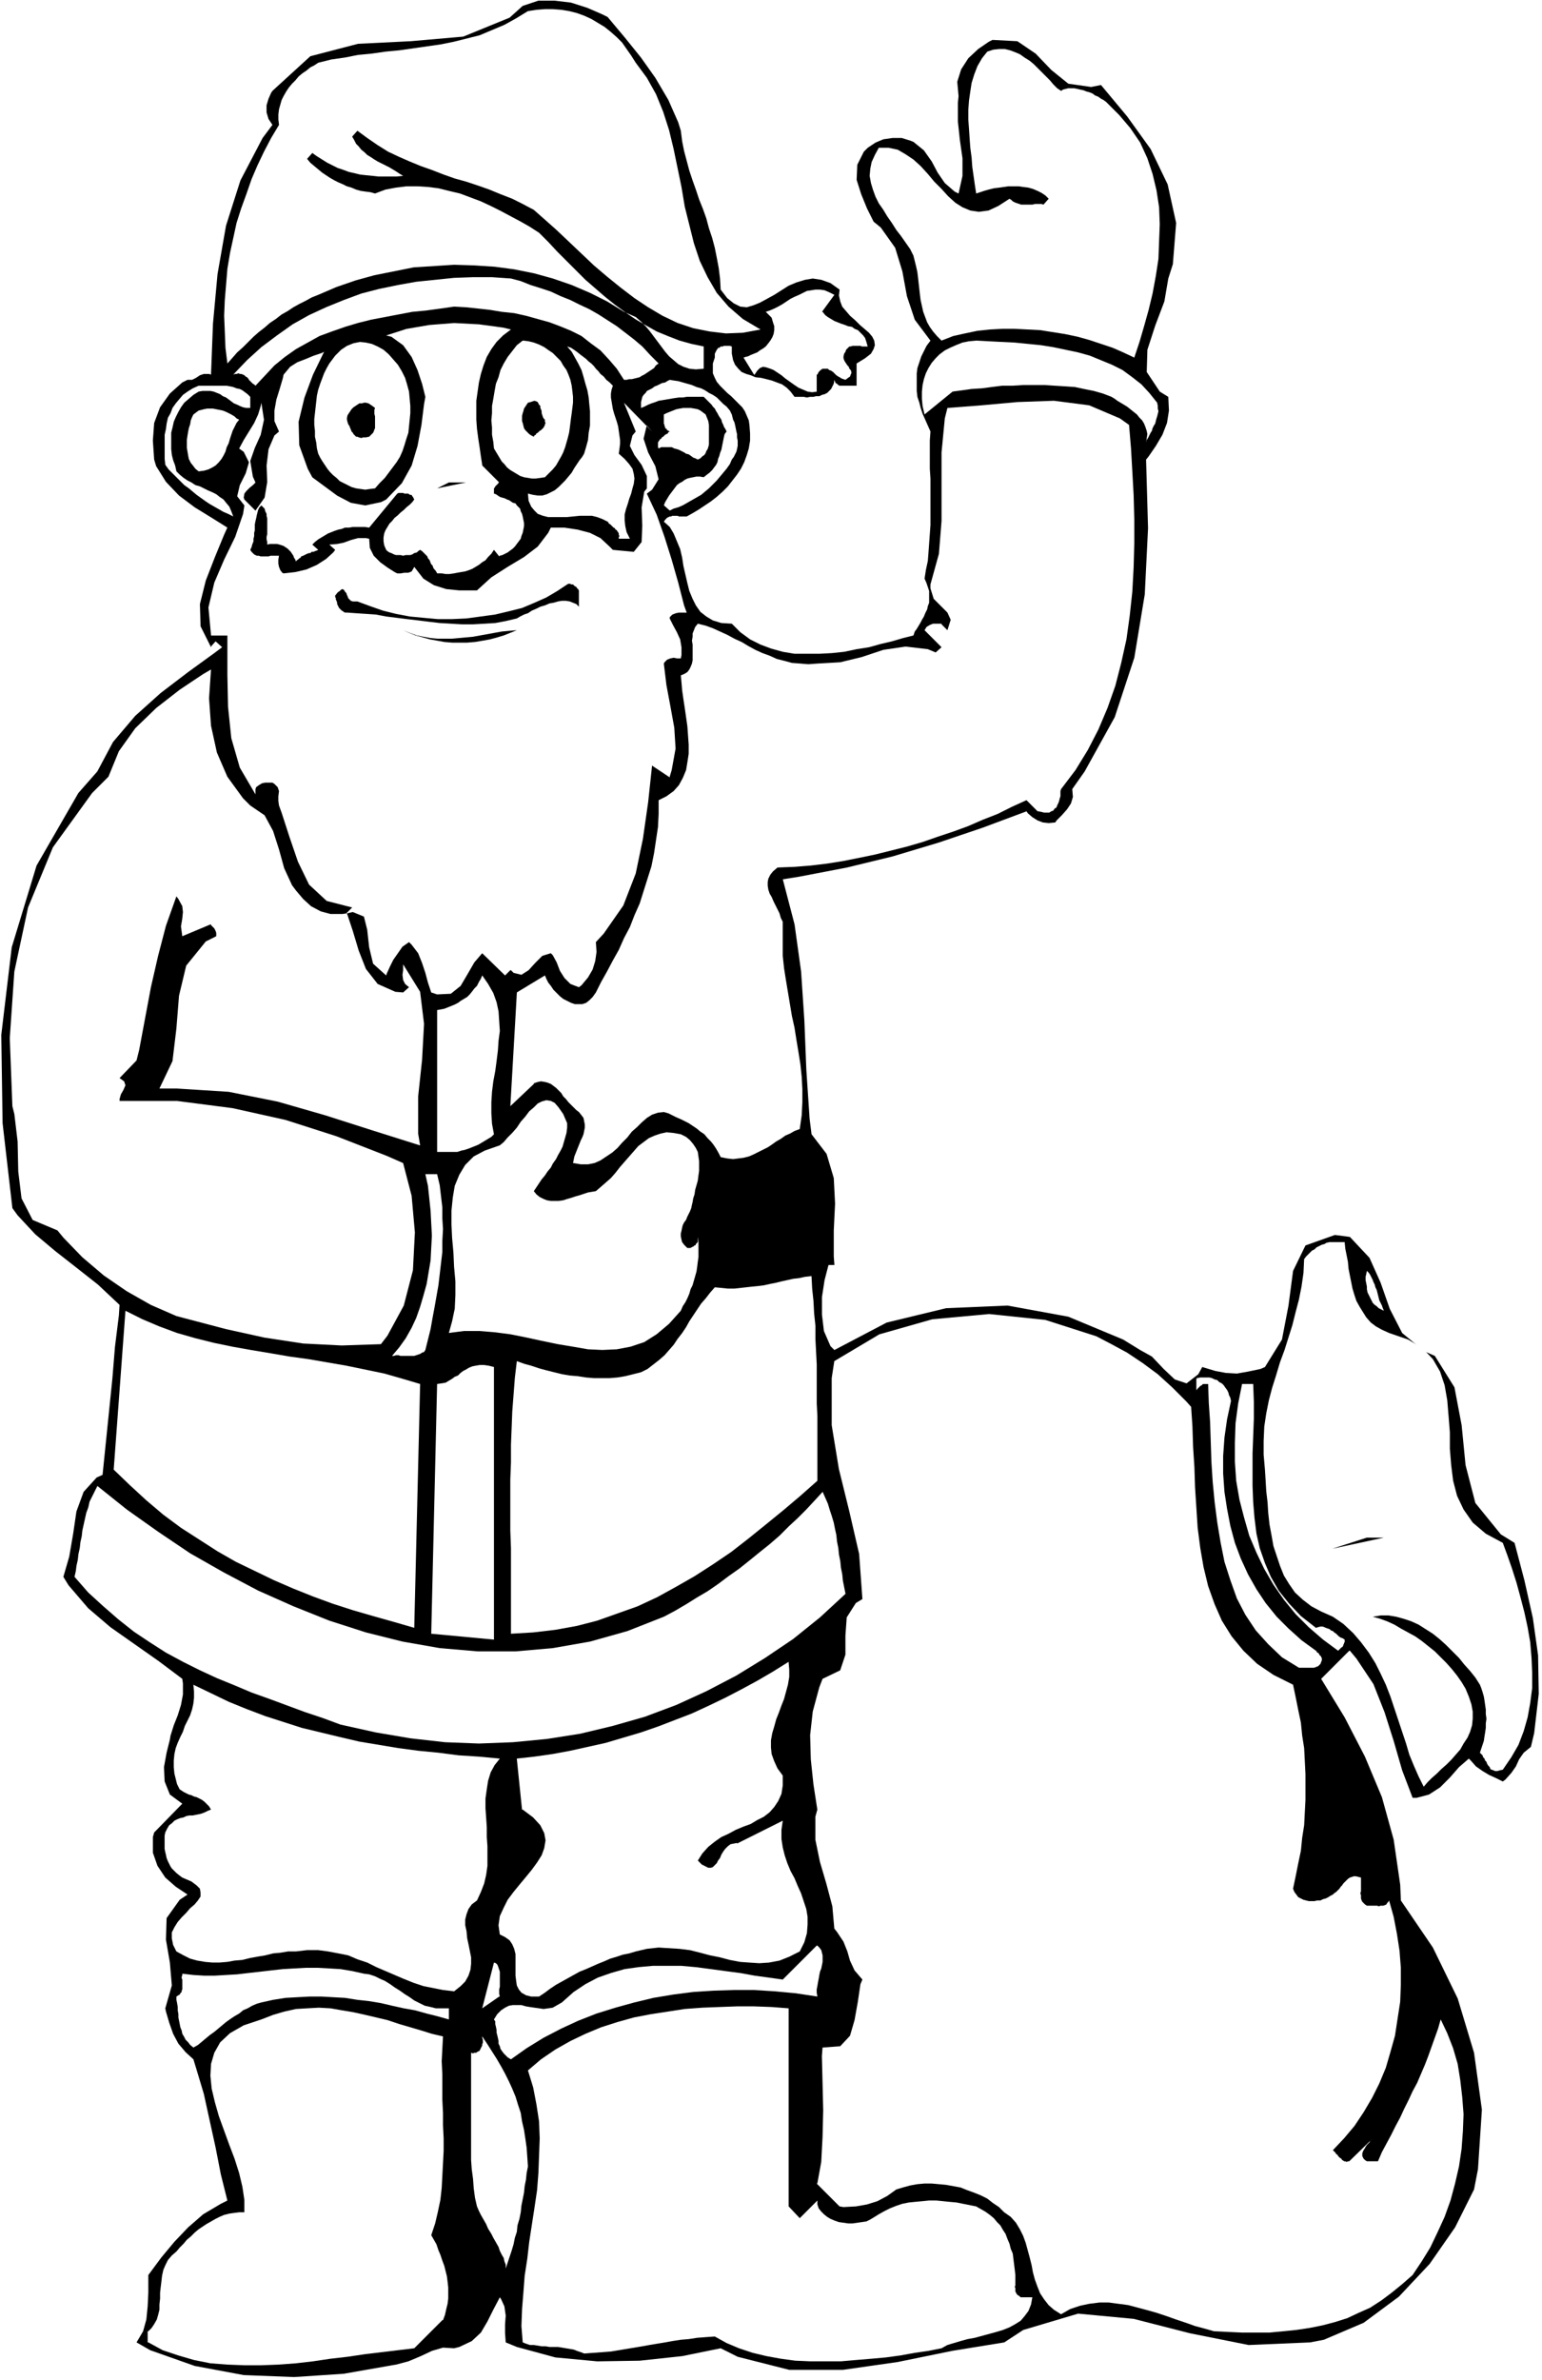 <?xml version="1.0" encoding="UTF-8" standalone="no"?>
<svg
   version="1.0"
   width="100.887mm"
   height="155.668mm"
   id="svg43"
   sodipodi:docname="Santa &amp; Sack 24.wmf"
   xmlns:inkscape="http://www.inkscape.org/namespaces/inkscape"
   xmlns:sodipodi="http://sodipodi.sourceforge.net/DTD/sodipodi-0.dtd"
   xmlns="http://www.w3.org/2000/svg"
   xmlns:svg="http://www.w3.org/2000/svg">
  <rect width="100%" height="100%" fill="#808080" stroke="none"/>
  <sodipodi:namedview
     id="namedview43"
     pagecolor="#ffffff"
     bordercolor="#000000"
     borderopacity="0.25"
     inkscape:showpageshadow="2"
     inkscape:pageopacity="0.0"
     inkscape:pagecheckerboard="0"
     inkscape:deskcolor="#d1d1d1"
     inkscape:document-units="mm" />
  <defs
     id="defs1">
    <pattern
       id="WMFhbasepattern"
       patternUnits="userSpaceOnUse"
       width="6"
       height="6"
       x="0"
       y="0" />
  </defs>
  <path
     style="fill:#ffffff;fill-opacity:1;fill-rule:evenodd;stroke:none"
     d="M 0,0 H 381.304 V 588.353 H 0 Z"
     id="path1" />
  <path
     style="fill:#ffffff;fill-opacity:1;fill-rule:evenodd;stroke:none"
     d="M 0.162,0 0,0.162 H 381.304 L 381.142,0 v 588.353 l 0.162,-0.162 H 0 l 0.162,0.162 V 0 H 0 V 588.353 H 381.304 V 0 H 0 Z"
     id="path2" />
  <path
     style="fill:#000000;fill-opacity:1;fill-rule:evenodd;stroke:none"
     d="m 168.355,32.318 0.323,2.585 0.485,2.424 0.646,2.424 0.646,2.424 0.808,2.424 0.808,2.262 0.808,2.424 0.969,2.424 0.808,2.262 0.646,2.424 0.808,2.424 0.646,2.424 0.485,2.424 0.485,2.585 0.323,2.585 0.162,2.747 1.616,2.101 1.616,1.293 1.616,0.808 1.616,0.162 1.616,-0.485 1.616,-0.646 1.777,-0.97 1.777,-0.97 1.777,-1.131 1.777,-1.131 1.939,-0.808 2.1,-0.646 1.939,-0.323 2.1,0.323 2.262,0.808 2.262,1.616 -0.162,1.454 0.323,1.454 0.485,1.293 0.969,1.131 0.969,1.131 1.293,1.131 1.131,1.131 1.131,0.97 1.131,0.97 0.808,0.97 0.485,0.97 0.162,1.131 -0.323,0.97 -0.646,1.131 -1.454,1.131 -2.1,1.293 v 5.494 h -0.323 -0.485 -0.323 -0.323 -0.485 -0.323 -0.485 -0.323 -0.323 -0.485 -0.323 l -0.323,-0.162 -0.323,-0.323 -0.323,-0.162 -0.162,-0.323 -0.162,-0.485 -0.162,0.97 -0.323,0.646 -0.323,0.646 -0.485,0.485 -0.485,0.485 -0.646,0.323 -0.646,0.162 -0.646,0.323 h -0.808 l -0.646,0.162 h -0.808 l -0.808,0.162 -0.808,-0.162 h -0.808 -0.808 -0.646 l -0.969,-1.293 -0.969,-0.97 -1.131,-0.808 -1.293,-0.485 -1.293,-0.485 -1.293,-0.323 -1.293,-0.323 -1.454,-0.162 -1.131,-0.485 -1.131,-0.323 -1.131,-0.485 -0.808,-0.808 -0.808,-0.97 -0.485,-1.131 -0.323,-1.616 v -1.778 l -0.485,-0.162 h -0.323 -0.323 -0.485 -0.323 l -0.323,0.162 h -0.485 l -0.323,0.323 h -0.323 l -0.162,0.323 -0.162,0.162 -0.162,0.323 -0.162,0.323 -0.162,0.323 v 0.485 0.485 l -0.485,1.454 v 1.293 1.131 l 0.485,1.131 0.485,0.97 0.808,0.97 0.808,0.808 0.969,0.97 0.969,0.808 0.969,0.97 0.808,0.808 0.969,0.97 0.646,0.97 0.485,1.131 0.485,1.131 0.162,1.131 0.162,2.101 v 1.778 l -0.323,1.939 -0.485,1.616 -0.646,1.778 -0.808,1.616 -0.969,1.454 -1.131,1.454 -1.131,1.454 -1.293,1.293 -1.454,1.293 -1.454,1.131 -1.454,0.97 -1.454,0.97 -1.616,0.97 -1.454,0.808 h -0.323 -0.485 -0.323 -0.323 -0.485 l -0.323,-0.162 h -0.485 -0.323 -0.485 l -0.323,0.162 h -0.323 l -0.323,0.162 -0.323,0.162 -0.323,0.323 -0.162,0.162 -0.323,0.485 1.454,1.293 0.969,1.616 0.808,1.939 0.808,1.939 0.485,2.101 0.323,2.101 0.485,2.101 0.485,2.101 0.485,1.939 0.808,1.939 0.808,1.616 1.131,1.616 1.454,1.131 1.616,0.97 2.1,0.646 2.585,0.162 2.1,2.101 2.424,1.778 2.585,1.293 2.585,0.97 2.908,0.808 2.908,0.485 h 3.07 3.07 l 3.07,-0.162 3.07,-0.323 3.07,-0.646 3.07,-0.485 2.908,-0.808 2.747,-0.646 2.747,-0.808 2.585,-0.646 0.323,-0.97 0.485,-0.646 0.485,-0.808 0.485,-0.808 0.323,-0.646 0.485,-0.808 0.323,-0.808 0.485,-0.97 0.162,-0.808 0.323,-0.808 v -0.97 -0.97 -0.97 l -0.323,-0.97 -0.323,-0.97 -0.485,-1.131 0.323,-2.101 0.485,-2.262 0.162,-2.101 0.162,-2.262 0.162,-2.262 0.162,-2.262 v -2.262 -2.262 -2.424 -2.262 -2.262 l -0.162,-2.424 v -2.424 -2.262 -2.262 l 0.162,-2.262 -0.646,-1.454 -0.646,-1.454 -0.646,-1.454 -0.485,-1.454 -0.323,-1.293 -0.485,-1.454 -0.162,-1.454 v -1.454 -1.454 -1.454 l 0.162,-1.293 0.485,-1.454 0.485,-1.454 0.646,-1.293 0.646,-1.293 0.969,-1.293 -3.878,-5.171 -1.939,-5.817 -1.131,-6.14 -1.777,-5.817 -3.555,-5.009 -1.777,-1.454 -1.616,-3.232 -1.454,-3.555 -1.131,-3.555 0.162,-3.717 1.616,-3.232 0.969,-0.97 1.939,-1.293 1.939,-0.808 2.262,-0.323 h 2.262 l 2.1,0.646 0.808,0.323 2.585,2.101 1.939,2.747 1.454,2.747 1.777,2.585 2.424,2.101 0.969,0.485 0.969,-4.363 v -4.363 l -0.646,-4.525 -0.485,-4.525 v -4.686 l 0.162,-1.616 -0.323,-3.555 0.969,-3.07 1.777,-2.747 2.424,-2.262 2.585,-1.778 0.969,-0.485 6.14,0.323 4.524,3.07 3.878,4.04 4.201,3.393 5.655,0.808 2.424,-0.485 6.463,7.756 5.816,8.08 4.201,8.726 2.1,9.534 -0.808,10.18 -1.131,3.555 -0.969,5.656 -2.262,5.979 -1.939,5.979 -0.162,5.494 3.231,4.848 2.1,1.293 0.162,3.393 -0.485,3.07 -1.131,2.909 -1.616,2.747 -1.777,2.585 -0.646,0.808 0.485,16.967 -0.808,16.321 -2.585,15.674 -4.847,14.705 -7.432,13.412 -3.07,4.363 0.162,1.939 -0.485,1.616 -0.969,1.454 -1.293,1.454 -1.293,1.293 -0.323,0.485 -1.616,0.162 -1.454,-0.162 -1.293,-0.485 -1.293,-0.808 -1.131,-0.97 -0.323,-0.485 -10.825,4.04 -10.987,3.717 -11.31,3.393 -11.31,2.747 -11.795,2.262 -4.039,0.646 2.908,11.15 1.616,11.635 0.808,12.119 0.485,12.119 0.808,12.119 0.485,3.878 3.716,4.848 1.777,5.979 0.323,6.302 -0.323,6.625 v 6.464 l 0.162,2.101 H 204.87 l -0.969,3.717 -0.646,4.201 v 4.363 l 0.485,4.04 1.616,3.717 0.969,0.97 12.926,-6.787 14.703,-3.555 15.188,-0.646 15.026,2.747 13.572,5.656 4.201,2.585 2.908,1.616 2.908,3.07 2.747,2.585 2.908,0.97 2.908,-2.262 0.969,-1.778 3.231,0.97 2.585,0.485 2.747,0.162 2.747,-0.485 3.07,-0.646 1.131,-0.485 4.201,-6.787 1.616,-8.403 1.131,-8.564 3.07,-6.302 7.271,-2.585 3.716,0.485 4.847,5.171 2.747,6.14 2.262,6.464 3.07,5.979 5.493,4.525 2.585,1.131 4.847,7.756 1.777,9.372 0.969,9.857 2.424,9.372 6.301,7.756 3.393,2.101 2.424,9.211 2.1,9.372 1.293,9.211 0.162,9.534 -1.131,9.695 -0.808,3.393 -1.777,1.454 -1.131,1.616 -0.808,1.778 -1.131,1.616 -1.454,1.616 -0.646,0.485 -1.616,-0.808 -1.777,-0.808 -1.616,-0.97 -1.616,-1.131 -1.293,-1.454 -0.485,-0.485 -2.424,2.101 -2.262,2.585 -2.424,2.424 -2.747,1.778 -3.07,0.808 h -0.969 l -2.585,-6.787 -2.1,-7.272 -2.262,-7.11 -2.747,-6.948 -4.201,-6.302 -1.616,-1.939 h -0.162 l -6.947,6.948 5.816,9.534 5.009,9.695 4.201,10.019 2.908,10.503 1.616,11.15 0.162,3.878 7.917,11.635 6.14,12.604 4.039,13.412 1.939,14.058 -0.969,14.705 -0.969,5.009 -4.686,9.372 -6.301,9.049 -7.594,8.08 -8.725,6.464 -9.856,4.201 -3.393,0.646 -15.188,0.646 -14.541,-2.909 -13.895,-3.555 -13.733,-1.293 -13.572,4.04 -4.686,3.07 -12.926,2.101 -13.41,2.747 -13.572,1.939 h -13.249 l -12.764,-3.232 -4.201,-2.101 -9.533,1.939 -10.502,1.131 -10.502,0.162 -10.34,-0.97 -9.533,-2.585 -2.747,-1.131 -0.162,-2.262 v -2.262 l 0.162,-2.101 -0.323,-2.262 -0.808,-1.778 -0.323,-0.485 -1.616,3.07 -1.454,2.909 -1.616,2.747 -2.262,2.101 -3.07,1.454 -1.293,0.323 -2.747,-0.162 -2.747,0.808 -2.747,1.293 -3.07,1.293 -3.07,0.808 -0.969,0.162 -11.956,2.101 -12.279,0.808 -12.441,-0.485 -12.118,-2.262 -10.987,-3.878 -3.393,-1.939 1.616,-2.747 0.808,-2.909 0.323,-3.232 0.162,-3.393 v -3.393 -0.97 l 3.231,-4.363 3.231,-3.878 3.393,-3.555 3.716,-3.232 4.362,-2.585 1.616,-0.808 -1.616,-6.464 -1.293,-6.625 -1.454,-6.625 -1.454,-6.625 -1.939,-6.464 -0.646,-2.101 -1.939,-1.778 -1.777,-2.101 -1.293,-2.424 -0.969,-2.747 -0.808,-2.747 -0.162,-0.808 1.616,-5.656 -0.485,-5.656 -0.969,-5.656 0.162,-5.333 3.231,-4.525 1.939,-1.293 -2.908,-1.939 -2.585,-2.262 -1.939,-2.909 -1.131,-3.232 v -3.878 l 0.323,-1.131 v 0 l 6.947,-7.11 v 0 l -3.07,-2.262 -1.293,-3.232 -0.162,-3.555 0.646,-3.555 0.808,-3.232 0.162,-0.97 0.808,-2.585 0.969,-2.424 0.808,-2.585 0.485,-2.585 v -2.747 l -0.162,-1.131 -5.816,-4.363 -5.978,-4.201 -5.978,-4.201 -5.493,-4.686 -4.847,-5.656 -1.293,-2.101 1.454,-5.009 0.969,-5.656 0.808,-5.494 1.777,-4.848 3.231,-3.555 1.454,-0.646 0.808,-7.918 0.808,-7.918 0.808,-7.918 0.646,-7.918 0.969,-7.756 0.162,-2.585 -5.332,-5.009 -5.332,-4.201 -5.17,-4.04 -5.009,-4.201 -4.362,-4.686 -1.293,-1.778 -2.424,-21.007 -0.323,-21.815 2.585,-21.653 6.14,-20.199 10.34,-17.937 4.686,-5.333 3.878,-7.272 5.493,-6.464 6.301,-5.656 6.786,-5.171 6.463,-4.686 1.939,-1.454 v 0 l -1.616,-1.454 -1.293,1.454 h 0.162 l -2.585,-5.171 -0.162,-5.494 1.454,-5.817 2.262,-5.817 2.262,-5.494 0.808,-1.778 -3.878,-2.424 -4.201,-2.585 -3.878,-2.909 -3.231,-3.393 -2.424,-3.878 -0.485,-1.616 -0.323,-4.686 0.323,-4.363 1.454,-3.878 2.424,-3.393 3.07,-2.747 1.293,-0.646 h 1.131 l 0.969,-0.485 0.969,-0.646 0.969,-0.323 h 1.293 l 0.485,0.162 0.485,-12.604 1.131,-12.281 2.1,-11.958 3.555,-11.15 5.493,-10.503 2.424,-3.232 -0.969,-1.454 -0.485,-1.616 V 26.016 l 0.485,-1.616 0.646,-1.454 0.323,-0.485 9.371,-8.564 11.795,-3.07 13.087,-0.646 12.926,-1.131 11.471,-4.686 3.231,-2.909 3.878,-1.293 h 4.039 l 4.039,0.485 4.039,1.293 3.716,1.616 1.293,0.646 4.201,5.009 4.039,5.009 3.555,5.009 3.231,5.494 2.424,5.494 z"
     id="path3" />
  <path
     style="fill:#ffffff;fill-opacity:1;fill-rule:evenodd;stroke:none"
     d="m 157.207,15.513 2.747,3.717 2.262,4.04 1.777,4.363 1.454,4.525 1.131,4.686 0.969,4.686 0.969,4.686 0.808,4.848 1.131,4.525 1.131,4.525 1.454,4.363 1.939,4.04 2.262,3.878 2.908,3.393 3.555,3.07 4.362,2.585 -4.362,0.808 -4.201,0.162 -4.039,-0.485 -4.039,-0.808 -3.878,-1.293 -3.716,-1.778 -3.555,-2.101 -3.393,-2.262 -3.393,-2.585 -3.393,-2.747 -3.231,-2.747 -3.07,-2.909 -3.07,-2.909 -3.07,-2.909 -2.908,-2.585 -2.747,-2.424 -2.747,-1.454 -2.585,-1.293 -2.908,-1.131 -2.747,-1.131 -2.747,-0.97 -2.908,-0.97 -2.908,-0.808 -2.747,-0.97 -2.908,-1.131 -2.747,-0.97 -2.747,-1.131 -2.585,-1.131 -2.747,-1.293 -2.585,-1.616 -2.585,-1.778 -2.424,-1.778 -1.293,1.454 v 0 l 0.485,0.808 0.485,0.97 0.646,0.646 0.646,0.808 0.808,0.646 0.646,0.646 0.808,0.485 0.969,0.646 0.808,0.485 0.969,0.485 0.969,0.485 0.969,0.485 0.808,0.485 0.808,0.485 0.969,0.646 0.808,0.485 -1.616,0.162 H 96.618 95.003 93.549 L 92.095,43.468 90.479,43.306 89.025,43.145 87.732,42.822 86.278,42.498 84.986,42.014 83.531,41.529 82.239,40.883 80.946,40.236 79.654,39.428 78.361,38.62 77.23,37.812 v 0 l -1.293,1.454 v 0 l 0.808,0.97 0.969,0.808 0.969,0.808 0.969,0.808 0.969,0.646 0.969,0.646 1.131,0.646 0.969,0.485 1.131,0.485 0.969,0.485 1.131,0.323 1.131,0.485 1.131,0.323 1.131,0.162 1.293,0.162 1.131,0.323 2.585,-0.97 2.585,-0.485 2.585,-0.323 h 2.747 l 2.585,0.162 2.585,0.323 2.585,0.646 2.747,0.646 2.585,0.97 2.585,0.97 2.424,1.131 2.585,1.293 2.424,1.293 2.424,1.293 2.262,1.293 2.262,1.454 2.262,2.262 2.262,2.424 2.424,2.424 2.262,2.262 2.262,2.262 2.424,2.101 2.424,2.101 2.424,1.939 2.424,1.778 2.585,1.778 2.747,1.616 2.585,1.454 2.747,1.131 2.908,1.131 2.908,0.808 3.07,0.646 v 5.494 0 l -1.939,0.162 -1.616,-0.162 -1.454,-0.485 -1.293,-0.646 -1.131,-0.97 -1.131,-0.97 -0.969,-1.131 -0.969,-1.293 -0.969,-1.293 -0.969,-1.293 -0.969,-1.293 -0.969,-1.131 -1.131,-1.131 -1.293,-1.131 -1.454,-0.646 -1.454,-0.646 -4.201,-2.585 -4.201,-2.101 -4.524,-1.939 -4.686,-1.616 -4.686,-1.293 -4.847,-0.97 -4.847,-0.646 -5.009,-0.323 -5.009,-0.162 -5.009,0.323 -5.009,0.323 -4.847,0.97 -4.847,0.97 -4.686,1.293 -4.686,1.616 -4.524,1.939 -1.616,0.646 -1.454,0.808 -1.616,0.808 -1.454,0.808 -1.454,0.97 -1.454,0.808 -1.454,1.131 -1.454,0.97 -1.293,1.131 -1.454,1.131 -1.293,1.131 -1.293,1.293 -1.293,1.293 -1.454,1.293 -1.131,1.293 -1.293,1.454 -0.485,-3.878 -0.162,-4.04 -0.162,-3.878 0.162,-3.878 0.323,-3.878 0.323,-3.878 0.646,-3.878 0.808,-3.717 0.808,-3.717 1.131,-3.555 1.293,-3.555 1.293,-3.717 1.454,-3.393 1.616,-3.393 1.777,-3.393 1.939,-3.232 -0.162,-1.293 v -1.293 l 0.162,-1.293 0.323,-1.131 0.323,-1.131 0.485,-0.97 0.646,-1.131 0.646,-0.97 0.808,-0.97 0.808,-0.808 0.808,-0.97 0.969,-0.808 0.969,-0.646 0.969,-0.808 0.969,-0.485 0.969,-0.646 3.231,-0.808 3.393,-0.485 3.231,-0.646 3.393,-0.323 3.393,-0.485 3.393,-0.323 3.393,-0.485 3.393,-0.485 3.393,-0.485 3.231,-0.646 3.231,-0.808 3.231,-0.808 3.07,-1.293 3.07,-1.293 2.908,-1.616 2.908,-1.778 2.1,-0.323 2.1,-0.162 h 1.939 l 2.1,0.162 1.939,0.323 1.939,0.485 1.777,0.646 1.777,0.808 1.616,0.97 1.616,0.97 1.616,1.293 1.454,1.293 1.293,1.293 1.131,1.616 1.131,1.616 z"
     id="path4" />
  <path
     style="fill:#ffffff;fill-opacity:1;fill-rule:evenodd;stroke:none"
     d="m 262.389,22.461 0.485,-0.323 0.646,-0.162 0.646,-0.162 h 0.808 0.646 l 0.808,0.162 0.646,0.162 0.808,0.162 0.808,0.323 0.646,0.162 0.808,0.323 0.646,0.485 0.808,0.323 0.646,0.485 0.646,0.323 0.646,0.485 3.231,3.232 2.747,3.232 2.424,3.555 1.777,3.878 1.293,3.878 0.969,4.04 0.646,4.201 0.162,4.201 -0.162,4.201 -0.162,4.363 -0.646,4.201 -0.808,4.363 -0.969,4.04 -1.131,4.04 -1.131,3.878 -1.293,3.878 -2.747,-1.293 -2.585,-1.131 -2.908,-0.97 -2.908,-0.97 -2.908,-0.808 -3.07,-0.646 -3.07,-0.485 -3.07,-0.485 -3.07,-0.162 -3.231,-0.162 h -3.07 l -3.07,0.162 -3.07,0.323 -3.07,0.646 -2.908,0.646 -2.908,1.131 -1.131,-1.131 -0.969,-1.131 -0.808,-1.131 -0.646,-1.131 -0.485,-1.293 -0.485,-1.293 -0.323,-1.454 -0.323,-1.454 -0.162,-1.293 -0.162,-1.454 -0.162,-1.454 -0.162,-1.454 -0.162,-1.293 -0.323,-1.454 -0.323,-1.293 -0.323,-1.293 -0.808,-1.616 -1.131,-1.616 -1.131,-1.616 -1.131,-1.454 -1.131,-1.778 -1.131,-1.616 -0.969,-1.616 -1.131,-1.616 -0.808,-1.616 -0.646,-1.778 -0.485,-1.616 -0.323,-1.778 0.162,-1.778 0.323,-1.616 0.808,-1.778 0.969,-1.778 h 2.424 l 2.262,0.485 1.939,1.131 1.939,1.293 1.777,1.616 1.777,1.939 1.616,1.939 1.777,1.778 1.616,1.778 1.777,1.616 1.777,1.131 1.939,0.808 2.1,0.323 2.424,-0.323 2.424,-1.131 2.747,-1.778 0.485,0.323 0.323,0.323 0.646,0.323 0.485,0.162 0.485,0.162 0.485,0.162 h 0.485 0.646 0.485 0.646 0.485 l 0.646,-0.162 h 0.485 0.646 0.485 l 0.485,0.162 1.293,-1.454 -0.808,-0.808 -0.969,-0.646 -0.969,-0.485 -1.131,-0.485 -1.131,-0.323 -1.293,-0.162 -1.131,-0.162 h -1.293 -1.293 l -1.131,0.162 -1.131,0.162 -1.293,0.162 -1.293,0.323 -1.131,0.323 -0.969,0.323 -0.969,0.323 -0.323,-2.101 -0.323,-2.262 -0.323,-2.262 -0.162,-2.262 -0.323,-2.424 -0.162,-2.262 -0.162,-2.424 -0.162,-2.262 v -2.424 l 0.162,-2.262 0.323,-2.262 0.323,-2.101 0.646,-2.101 0.808,-2.101 1.131,-1.939 1.293,-1.616 1.454,-0.485 1.454,-0.162 h 1.454 l 1.293,0.323 1.293,0.485 1.131,0.485 1.131,0.808 1.293,0.808 0.969,0.808 1.131,1.131 0.969,0.97 0.969,0.97 0.969,0.97 0.808,0.97 0.969,0.97 z"
     id="path5" />
  <path
     style="fill:#ffffff;fill-opacity:1;fill-rule:evenodd;stroke:none"
     d="m 162.862,89.845 -0.485,0.323 -0.323,0.323 -0.323,0.485 -0.485,0.323 -0.485,0.323 -0.485,0.323 -0.485,0.323 -0.485,0.323 -0.646,0.323 -0.485,0.323 -0.646,0.162 -0.646,0.162 -0.646,0.162 h -0.646 l -0.646,0.162 h -0.646 l -1.777,-2.747 -1.939,-2.262 -2.1,-2.262 -2.424,-1.778 -2.262,-1.778 -2.585,-1.293 -2.747,-1.131 -2.585,-0.97 -2.908,-0.808 -2.908,-0.808 -2.908,-0.646 -3.07,-0.323 -2.908,-0.485 -2.908,-0.323 -3.07,-0.323 -2.908,-0.162 -3.393,0.485 -3.555,0.485 -3.393,0.323 -3.393,0.646 -3.393,0.646 -3.393,0.646 -3.231,0.808 -3.231,0.97 -3.231,1.131 -3.07,1.131 -2.908,1.616 -2.908,1.616 -2.747,1.939 -2.585,2.101 -2.262,2.424 L 63.174,95.339 62.85,95.016 62.527,94.854 62.204,94.531 61.881,94.208 61.558,93.884 61.396,93.561 61.073,93.238 60.75,93.076 60.427,92.753 60.104,92.592 59.619,92.43 H 59.296 L 58.973,92.269 58.488,92.43 h -0.323 l -0.485,0.162 3.393,-3.555 3.555,-3.232 3.878,-2.909 3.878,-2.747 4.039,-2.262 4.201,-1.939 4.362,-1.778 4.362,-1.616 4.362,-1.131 4.686,-0.97 4.524,-0.808 4.686,-0.485 4.686,-0.485 4.686,-0.162 h 4.686 l 4.686,0.323 2.424,0.646 2.424,0.97 2.585,0.808 2.424,0.808 2.424,1.131 2.424,0.97 2.262,1.131 2.424,1.131 2.262,1.293 2.262,1.454 2.262,1.454 2.1,1.616 2.1,1.616 2.1,1.778 1.939,2.101 z"
     id="path6" />
  <path
     style="fill:#ffffff;fill-opacity:1;fill-rule:evenodd;stroke:none"
     d="m 206.324,72.878 -3.07,4.201 h 0.162 l 0.646,0.808 0.646,0.485 0.808,0.485 0.808,0.485 0.808,0.323 0.808,0.323 0.969,0.323 0.808,0.323 0.969,0.162 0.646,0.485 0.808,0.323 0.646,0.646 0.646,0.646 0.485,0.646 0.323,0.97 0.323,1.131 h -0.323 -0.323 -0.485 -0.323 l -0.323,-0.162 h -0.485 -0.323 -0.485 -0.323 -0.323 l -0.485,0.162 h -0.323 l -0.323,0.323 -0.162,0.162 -0.323,0.323 -0.162,0.485 -0.323,0.485 -0.162,0.646 v 0.485 l 0.162,0.485 0.162,0.323 0.323,0.485 0.323,0.485 0.323,0.323 0.162,0.485 0.323,0.323 0.162,0.485 v 0.323 l -0.162,0.323 -0.162,0.485 -0.485,0.323 -0.646,0.485 -0.485,-0.162 -0.485,-0.162 -0.485,-0.323 -0.323,-0.162 -0.485,-0.323 -0.485,-0.485 -0.323,-0.323 -0.485,-0.323 -0.485,-0.162 -0.323,-0.323 h -0.485 -0.485 -0.323 l -0.485,0.323 -0.485,0.485 -0.323,0.646 h -0.162 v 4.201 h 0.162 l -1.293,0.162 -1.131,-0.162 -1.131,-0.485 -1.131,-0.485 -0.969,-0.646 -1.131,-0.808 -1.131,-0.808 -0.969,-0.808 -0.969,-0.646 -0.969,-0.646 -0.808,-0.323 -0.969,-0.323 -0.808,-0.162 -0.808,0.323 -0.646,0.646 -0.646,0.97 h -0.162 l -2.585,-4.201 0.485,-0.162 0.646,-0.162 0.646,-0.323 0.808,-0.323 0.808,-0.323 0.646,-0.485 0.808,-0.485 0.646,-0.485 0.646,-0.808 0.485,-0.646 0.485,-0.808 0.323,-0.808 0.162,-0.97 v -0.97 l -0.323,-0.97 -0.323,-1.131 -1.454,-1.454 0.969,-0.323 1.131,-0.485 0.969,-0.485 1.131,-0.646 0.969,-0.646 0.969,-0.646 0.969,-0.485 1.131,-0.485 0.969,-0.485 0.969,-0.485 1.131,-0.162 0.969,-0.162 h 1.131 l 1.131,0.162 1.131,0.485 z"
     id="path7" />
  <path
     style="fill:#ffffff;fill-opacity:1;fill-rule:evenodd;stroke:none"
     d="m 126.347,81.442 -1.939,1.454 -1.616,1.616 -1.293,1.778 -1.131,1.939 -0.808,2.101 -0.646,2.101 -0.485,2.101 -0.323,2.262 -0.323,2.262 v 2.424 2.262 l 0.162,2.262 0.323,2.424 0.323,2.101 0.323,2.262 0.323,2.101 v 0.162 l 4.201,4.201 h 0.162 -0.323 v 0.162 l -0.162,0.162 -0.162,0.162 -0.162,0.162 -0.162,0.162 -0.162,0.162 v 0 l -0.162,0.323 -0.162,0.162 v 0.162 0.162 0.162 0.323 0.162 0.323 l 0.485,0.162 0.485,0.323 0.485,0.323 0.485,0.162 0.646,0.162 0.646,0.323 0.485,0.162 0.485,0.323 0.485,0.323 0.646,0.162 0.323,0.485 0.485,0.485 0.323,0.323 0.162,0.646 0.323,0.646 0.162,0.646 0.162,0.808 0.162,0.808 v 0.808 l -0.162,0.808 -0.162,0.808 -0.323,0.808 -0.162,0.646 -0.485,0.646 -0.485,0.646 -0.485,0.646 -0.485,0.485 -0.646,0.485 -0.646,0.485 -0.646,0.323 -0.646,0.323 -0.646,0.162 -0.162,0.162 -1.293,-1.616 v 0 l -0.646,0.97 -0.808,0.808 -0.646,0.808 -0.808,0.485 -0.808,0.646 -0.808,0.485 -0.808,0.485 -0.808,0.323 -0.969,0.323 -0.969,0.162 -0.969,0.162 -0.808,0.162 -1.131,0.162 h -0.969 l -0.969,-0.162 h -1.131 l -0.162,-0.323 -0.323,-0.485 -0.323,-0.323 -0.162,-0.323 -0.162,-0.485 -0.323,-0.323 -0.162,-0.323 -0.162,-0.485 -0.162,-0.323 -0.323,-0.323 -0.162,-0.485 -0.323,-0.323 -0.323,-0.323 -0.323,-0.323 -0.323,-0.323 -0.485,-0.323 -0.485,0.323 -0.323,0.323 -0.646,0.162 -0.485,0.323 -0.485,0.162 h -0.646 -0.485 l -0.646,0.162 -0.646,-0.162 h -0.485 -0.646 l -0.485,-0.162 -0.646,-0.323 -0.485,-0.162 -0.485,-0.323 -0.323,-0.323 -0.485,-1.131 -0.162,-0.97 v -0.97 l 0.162,-0.97 0.323,-0.808 0.485,-0.808 0.485,-0.808 0.646,-0.646 0.646,-0.808 0.808,-0.646 0.646,-0.646 0.808,-0.646 0.646,-0.646 0.808,-0.646 0.646,-0.646 0.485,-0.646 -0.162,-0.323 -0.162,-0.323 -0.162,-0.162 -0.162,-0.323 h -0.323 l -0.323,-0.162 -0.162,-0.162 h -0.323 -0.323 -0.323 l -0.323,-0.162 H 99.365 99.042 98.88 98.557 l -0.323,0.162 v 0 l -6.947,8.403 -1.131,-0.162 H 89.186 88.217 87.247 l -0.969,0.162 h -0.969 l -0.808,0.323 -0.808,0.162 -0.969,0.323 -0.808,0.323 -0.808,0.323 -0.808,0.485 -0.808,0.485 -0.808,0.485 -0.808,0.646 -0.646,0.646 v 0 l 1.454,1.293 v 0 l -0.323,0.162 -0.485,0.162 -0.323,0.162 h -0.485 l -0.323,0.323 h -0.323 l -0.485,0.162 -0.323,0.162 -0.323,0.162 -0.323,0.162 -0.485,0.162 -0.162,0.323 -0.323,0.162 -0.323,0.323 -0.323,0.162 -0.162,0.323 -0.162,-0.485 -0.323,-0.485 -0.162,-0.485 -0.323,-0.485 -0.323,-0.485 -0.485,-0.485 -0.323,-0.323 -0.485,-0.323 -0.485,-0.323 -0.485,-0.162 -0.485,-0.162 -0.646,-0.162 h -0.485 -0.646 -0.646 l -0.646,0.162 v -0.646 l -0.162,-0.646 v -0.646 l 0.162,-0.646 v -0.646 -0.646 -0.646 -0.646 -0.646 -0.646 l -0.162,-0.646 v -0.485 l -0.323,-0.646 -0.162,-0.646 -0.323,-0.323 -0.485,-0.485 -0.485,0.485 -0.323,0.646 -0.162,0.646 -0.162,0.646 -0.162,0.808 -0.162,0.646 -0.162,0.808 v 0.646 0.808 l -0.162,0.646 v 0.808 l -0.162,0.646 v 0.646 l -0.323,0.808 -0.162,0.646 -0.323,0.646 0.323,0.485 0.323,0.323 0.323,0.323 0.323,0.162 0.323,0.162 h 0.485 l 0.485,0.162 h 0.485 0.485 0.485 0.485 l 0.485,-0.162 h 0.485 0.485 0.646 0.485 l -0.162,0.97 v 0.97 l 0.162,0.808 0.323,0.808 0.485,0.646 0.323,0.162 2.908,-0.323 2.747,-0.646 2.585,-1.131 2.262,-1.454 1.777,-1.616 0.485,-0.646 v 0 l -1.454,-1.293 v 0 l 1.939,-0.162 1.616,-0.323 1.777,-0.646 1.777,-0.485 h 1.939 l 0.808,0.162 0.162,2.262 0.969,1.939 1.616,1.616 1.777,1.293 1.777,1.131 0.646,0.323 h 0.808 l 0.969,-0.162 h 0.969 l 0.808,-0.323 0.485,-0.808 0.162,-0.323 2.262,2.909 2.585,1.616 3.07,0.97 3.231,0.323 h 3.231 1.131 l 3.555,-3.232 4.039,-2.585 4.039,-2.424 3.393,-2.585 2.585,-3.393 0.646,-1.293 h 3.393 l 3.231,0.485 3.07,0.808 2.585,1.293 2.262,2.101 0.808,0.808 5.17,0.485 1.939,-2.424 0.162,-4.04 -0.162,-4.525 0.646,-3.878 0.646,-0.808 v -3.07 l -1.293,-2.747 -1.777,-2.424 -1.131,-2.262 0.646,-2.585 0.808,-0.97 v 0 l -2.908,-7.11 6.947,7.11 -1.293,-1.454 v -0.162 l -0.808,3.393 1.131,3.393 1.777,3.393 0.808,3.232 -1.616,2.585 -1.293,0.97 2.424,5.171 1.939,5.494 1.777,5.656 1.616,5.656 1.454,5.656 0.646,1.778 h -0.969 -0.969 l -0.808,0.162 -0.808,0.323 -0.646,0.646 v 0.323 l 0.808,1.616 0.969,1.778 0.808,1.778 0.323,1.939 v 1.939 l -0.162,0.808 h -0.969 l -0.808,-0.162 -0.808,0.162 -0.808,0.323 -0.646,0.646 -0.162,0.323 0.646,5.332 0.969,5.171 0.969,5.333 0.323,5.171 -0.969,5.333 -0.485,1.616 v 0.162 l -4.362,-2.909 -0.969,9.049 -1.293,9.049 -1.777,8.564 -3.07,7.918 -4.847,6.948 -1.939,2.101 0.162,2.424 -0.323,2.262 -0.646,2.101 -1.131,1.939 -1.616,1.939 -0.646,0.485 -2.1,-0.808 -1.454,-1.454 -1.131,-1.778 -0.808,-2.101 -0.969,-1.778 -0.485,-0.485 -2.1,0.646 -1.777,1.778 -1.616,1.778 -1.777,1.131 -1.939,-0.485 -0.646,-0.646 h -0.162 l -1.293,1.293 -5.655,-5.494 -1.939,2.262 -1.777,3.07 -1.616,2.747 -2.424,1.939 -3.393,0.162 -1.454,-0.485 -0.808,-2.424 -0.646,-2.424 -0.808,-2.424 -0.969,-2.424 -1.616,-2.101 -0.646,-0.646 -1.616,1.131 -1.131,1.616 -1.131,1.616 -0.808,1.616 -0.808,1.778 -0.162,0.485 -3.231,-2.909 -0.969,-4.04 -0.485,-4.363 -0.808,-3.232 -2.747,-1.131 -1.454,0.323 1.454,4.363 1.454,4.848 1.777,4.525 2.908,3.717 4.362,1.939 1.939,0.162 v 0 l 1.454,-1.293 v 0 l -0.969,-0.808 -0.485,-0.97 -0.162,-1.293 0.162,-1.131 v -1.131 -0.323 l 4.201,6.787 0.969,7.918 -0.485,8.888 -0.969,9.049 v 9.211 l 0.485,2.909 -11.795,-3.717 -11.633,-3.717 -11.795,-3.393 -12.118,-2.424 -12.764,-0.808 h -4.362 l 3.231,-6.787 0.969,-8.08 0.646,-8.08 1.777,-7.433 4.847,-5.979 2.585,-1.293 v -0.808 l -0.162,-0.485 -0.323,-0.646 -0.323,-0.323 -0.485,-0.485 v -0.162 h -0.162 l -6.947,2.909 v 0 l -0.323,-2.424 0.323,-1.939 0.162,-1.616 -0.162,-1.454 -0.969,-1.778 -0.485,-0.646 -2.585,7.272 -1.939,7.433 -1.777,7.756 -1.454,7.756 -1.454,7.756 -0.646,2.585 v 0 l -4.201,4.363 1.131,0.808 0.323,0.97 -0.485,1.131 -0.646,1.131 -0.323,1.131 v 0.485 h 14.218 l 13.733,1.778 13.087,2.909 12.602,4.04 12.441,4.848 4.039,1.778 2.1,8.08 0.808,9.049 -0.485,9.372 -2.262,8.726 -4.039,7.433 -1.616,2.101 -9.694,0.323 -9.533,-0.485 -9.533,-1.454 -9.533,-2.101 -9.209,-2.424 -3.07,-0.808 -6.301,-2.747 -5.978,-3.393 -5.655,-3.878 -5.332,-4.525 -4.686,-4.848 -1.454,-1.778 -6.14,-2.585 -2.747,-5.333 -0.808,-6.625 -0.162,-7.433 -0.808,-6.787 -0.485,-1.939 -0.646,-16.805 1.131,-16.482 3.393,-15.836 6.14,-14.866 9.694,-13.412 4.039,-4.04 2.585,-6.302 4.039,-5.656 5.17,-5.009 5.816,-4.525 5.816,-3.878 1.939,-1.131 -0.485,7.11 0.485,6.787 1.454,6.625 2.585,5.979 3.878,5.333 1.777,1.778 3.555,2.424 2.1,3.878 1.454,4.525 1.293,4.686 1.939,4.201 0.969,1.293 1.777,2.101 1.939,1.778 2.424,1.293 2.424,0.646 h 2.908 l 1.131,-0.162 H 85.632 l 1.454,-1.454 v 0 l -6.301,-1.616 -4.362,-4.04 -2.747,-5.656 -2.1,-6.14 -1.939,-5.979 -0.646,-1.778 -0.162,-1.131 v -1.131 l 0.162,-1.293 -0.323,-0.97 -0.808,-0.808 -0.485,-0.323 h -0.808 -0.969 l -0.808,0.162 -0.808,0.485 -0.646,0.485 -0.162,0.485 v 1.293 l -3.878,-6.625 -2.1,-7.272 -0.808,-7.756 -0.162,-7.918 v -7.433 -2.262 h -4.201 0.162 l -0.646,-6.948 1.454,-6.14 2.424,-5.656 2.747,-5.656 1.939,-5.656 0.323,-2.101 -1.777,-2.262 0.646,-2.747 1.454,-2.909 0.808,-2.747 -1.293,-2.585 -1.131,-0.808 1.131,-2.101 1.293,-2.101 1.293,-2.101 0.969,-2.101 0.646,-2.101 0.162,-0.808 0.646,4.201 -0.808,3.717 -1.454,3.232 -1.131,3.232 0.646,3.878 0.646,1.454 -0.646,0.646 -0.808,0.646 -0.808,0.808 -0.485,0.646 -0.162,0.97 0.162,0.485 2.747,2.747 2.262,-3.232 0.646,-3.878 -0.162,-4.04 0.485,-4.04 1.454,-3.393 1.131,-0.97 -1.131,-2.585 v -2.585 l 0.485,-2.747 0.808,-2.585 0.808,-2.747 0.162,-0.808 1.616,-1.939 1.777,-1.131 2.1,-0.808 1.939,-0.808 1.939,-0.646 0.646,-0.323 -2.747,5.656 -2.1,5.656 -1.454,5.979 0.162,5.817 2.1,5.817 1.131,2.101 3.07,2.262 3.07,2.262 3.393,1.778 3.555,0.646 3.878,-0.808 1.293,-0.646 3.878,-4.04 2.424,-4.363 1.454,-4.848 0.969,-5.171 0.646,-5.171 0.323,-1.778 -0.808,-3.232 -1.131,-3.393 -1.454,-3.232 -2.1,-2.909 -2.908,-2.101 -1.293,-0.323 5.009,-1.616 5.655,-0.97 6.14,-0.485 6.14,0.323 5.978,0.808 z"
     id="path8" />
  <path
     style="fill:#ffffff;fill-opacity:1;fill-rule:evenodd;stroke:none"
     d="m 101.142,96.793 0.162,1.778 0.162,1.778 v 1.778 l -0.162,1.616 -0.162,1.616 -0.162,1.616 -0.485,1.454 -0.485,1.616 -0.485,1.454 -0.646,1.454 -0.808,1.293 -0.969,1.293 -0.969,1.293 -0.969,1.293 -1.293,1.293 -1.131,1.293 -1.293,0.162 -1.131,0.162 -1.131,-0.162 -1.131,-0.162 -1.131,-0.323 -0.969,-0.485 -0.969,-0.485 -0.969,-0.485 -0.808,-0.808 -0.808,-0.646 -0.808,-0.808 -0.646,-0.808 -0.646,-0.97 -0.646,-0.97 -0.485,-0.808 -0.485,-0.97 -0.323,-1.293 -0.162,-1.454 -0.323,-1.454 v -1.454 l -0.162,-1.454 v -1.454 l 0.162,-1.454 0.162,-1.454 0.162,-1.454 0.162,-1.454 0.323,-1.454 0.485,-1.454 0.485,-1.293 0.485,-1.293 0.646,-1.293 0.646,-1.131 1.454,-1.939 1.454,-1.454 1.454,-0.97 1.616,-0.646 1.616,-0.323 1.454,0.162 1.454,0.323 1.454,0.646 1.454,0.808 1.293,1.131 1.131,1.293 1.131,1.293 0.969,1.616 0.808,1.616 0.485,1.616 z"
     id="path9" />
  <path
     style="fill:#ffffff;fill-opacity:1;fill-rule:evenodd;stroke:none"
     d="m 141.696,99.54 -0.162,1.293 -0.162,1.293 -0.162,1.131 -0.162,1.293 -0.162,1.293 -0.162,1.131 -0.323,1.293 -0.323,1.131 -0.323,1.131 -0.485,1.293 -0.485,0.97 -0.646,1.131 -0.646,1.131 -0.808,0.97 -0.969,0.97 -0.969,0.97 -1.131,0.162 -1.131,0.162 h -0.969 l -0.969,-0.162 -0.969,-0.162 -0.969,-0.323 -0.808,-0.485 -0.808,-0.485 -0.808,-0.485 -0.808,-0.646 -0.646,-0.808 -0.646,-0.646 -0.485,-0.808 -0.485,-0.808 -0.485,-0.808 -0.485,-0.808 -0.162,-1.616 -0.323,-1.778 v -1.778 l -0.162,-1.778 0.162,-1.778 v -1.778 l 0.323,-1.778 0.323,-1.939 0.323,-1.778 0.646,-1.616 0.485,-1.778 0.808,-1.616 0.969,-1.616 1.131,-1.454 1.131,-1.454 1.454,-1.131 1.454,0.162 1.293,0.323 1.293,0.485 1.293,0.646 1.131,0.808 0.969,0.646 0.969,0.97 0.969,0.97 0.646,1.131 0.808,1.131 0.485,1.131 0.485,1.293 0.323,1.454 0.162,1.293 0.162,1.454 z"
     id="path10" />
  <path
     style="fill:#ffffff;fill-opacity:1;fill-rule:evenodd;stroke:none"
     d="m 286.139,99.54 0.162,0.808 v 0.646 l 0.162,0.646 -0.162,0.646 -0.162,0.646 -0.162,0.485 -0.162,0.646 -0.162,0.646 -0.323,0.485 -0.323,0.646 -0.162,0.646 -0.323,0.485 -0.323,0.646 -0.323,0.646 -0.323,0.485 -0.162,0.646 0.162,-0.97 0.162,-1.131 -0.162,-0.808 -0.323,-0.97 -0.323,-0.808 -0.485,-0.808 -0.646,-0.646 -0.646,-0.808 -0.808,-0.646 -0.808,-0.646 -0.808,-0.646 -0.808,-0.485 -0.808,-0.485 -0.808,-0.485 -0.646,-0.485 -0.808,-0.485 -2.1,-0.808 -2.262,-0.646 -2.424,-0.485 -2.262,-0.485 -2.424,-0.162 -2.585,-0.162 -2.585,-0.162 h -2.585 -2.585 l -2.585,0.162 h -2.585 l -2.585,0.323 -2.424,0.323 -2.585,0.162 -2.262,0.323 -2.424,0.323 v 0 l -6.947,5.656 -0.485,-2.101 -0.162,-1.778 V 96.793 l 0.162,-1.616 0.323,-1.454 0.485,-1.454 0.646,-1.293 0.808,-1.293 0.969,-1.131 0.969,-0.97 1.293,-0.97 1.293,-0.646 1.454,-0.646 1.616,-0.646 1.616,-0.323 1.777,-0.162 3.07,0.162 3.231,0.162 3.231,0.162 3.231,0.323 3.231,0.323 3.07,0.485 3.07,0.646 3.07,0.646 2.908,0.808 2.747,1.131 2.747,1.131 2.585,1.293 2.424,1.778 2.262,1.778 1.939,2.101 z"
     id="path11" />
  <path
     style="fill:#ffffff;fill-opacity:1;fill-rule:evenodd;stroke:none"
     d="m 151.552,95.339 -0.323,0.97 -0.162,0.97 V 98.247 l 0.162,0.97 0.162,0.97 0.162,0.97 0.323,1.131 0.323,0.97 0.323,0.97 0.323,1.131 0.162,1.131 0.162,1.131 0.162,1.131 v 0.97 l -0.162,1.293 -0.162,1.131 1.454,1.293 1.131,1.293 0.808,1.131 0.323,1.293 0.162,1.131 -0.162,1.293 -0.323,1.131 -0.323,1.293 -0.485,1.293 -0.323,1.131 -0.485,1.454 -0.323,1.293 v 1.454 l 0.162,1.454 0.323,1.454 0.808,1.616 v 0 h -2.747 v 0 -0.323 l 0.162,-0.323 -0.162,-0.323 v -0.323 l -0.162,-0.323 -0.162,-0.162 -0.162,-0.323 -0.323,-0.162 -0.162,-0.323 -0.323,-0.162 -0.323,-0.323 -0.162,-0.162 -0.323,-0.323 -0.323,-0.162 -0.162,-0.323 -0.162,-0.162 -1.293,-0.646 -1.293,-0.485 -1.293,-0.323 h -1.616 -1.454 l -1.616,0.162 -1.616,0.162 h -1.616 -1.454 -1.454 l -1.293,-0.323 -1.293,-0.485 -0.808,-0.808 -0.808,-0.97 -0.646,-1.454 -0.162,-1.778 1.293,0.323 1.131,0.162 h 1.131 l 1.131,-0.323 0.969,-0.485 0.969,-0.485 0.969,-0.808 0.808,-0.808 0.808,-0.808 0.808,-0.97 0.808,-0.97 0.646,-1.131 0.646,-0.97 0.646,-0.97 0.646,-0.808 0.485,-0.808 0.485,-1.616 0.485,-1.778 0.162,-1.778 0.323,-1.778 v -1.778 -1.778 l -0.162,-1.616 -0.162,-1.778 -0.323,-1.778 -0.485,-1.616 -0.485,-1.778 -0.485,-1.616 -0.808,-1.616 -0.808,-1.454 -0.808,-1.454 -1.131,-1.293 0.969,0.323 0.969,0.646 0.646,0.485 0.808,0.646 0.646,0.485 0.646,0.485 0.646,0.646 0.646,0.485 0.646,0.646 0.485,0.646 0.646,0.646 0.485,0.646 0.808,0.646 0.646,0.808 0.808,0.646 z"
     id="path12" />
  <path
     style="fill:#ffffff;fill-opacity:1;fill-rule:evenodd;stroke:none"
     d="m 180.958,102.449 0.162,0.646 0.162,0.646 0.323,0.646 0.162,0.646 0.162,0.808 0.162,0.808 0.162,0.646 v 0.808 l 0.162,0.808 v 0.646 0.646 l -0.162,0.808 -0.162,0.646 -0.323,0.646 -0.323,0.646 -0.485,0.646 -0.485,1.131 -0.808,1.131 -0.808,0.97 -0.808,0.97 -0.808,0.97 -0.969,0.97 -0.969,0.97 -0.969,0.808 -0.969,0.808 -1.131,0.646 -1.131,0.646 -1.131,0.646 -1.131,0.646 -1.131,0.485 -1.131,0.323 -0.969,0.485 -1.454,-1.293 0.323,-0.808 0.485,-0.808 0.485,-0.808 0.485,-0.646 0.485,-0.646 0.485,-0.646 0.485,-0.646 0.646,-0.485 0.646,-0.323 0.646,-0.485 0.646,-0.323 0.646,-0.162 0.808,-0.162 0.808,-0.162 h 0.808 l 0.969,0.162 0.808,-0.646 0.646,-0.485 0.646,-0.646 0.485,-0.646 0.485,-0.646 0.323,-0.646 0.162,-0.808 0.323,-0.808 0.162,-0.646 0.323,-0.808 0.162,-0.808 0.162,-0.808 0.162,-0.808 0.162,-0.808 0.162,-0.646 0.485,-0.646 -0.323,-0.646 -0.323,-0.485 -0.162,-0.485 -0.323,-0.646 -0.162,-0.646 -0.323,-0.485 -0.323,-0.485 -0.323,-0.646 -0.323,-0.485 -0.323,-0.646 -0.485,-0.485 -0.323,-0.485 -0.485,-0.485 -0.485,-0.485 -0.485,-0.485 -0.485,-0.485 h -1.131 -0.969 -1.131 -0.969 l -0.969,0.162 h -0.969 l -1.131,0.162 -0.969,0.162 -0.969,0.162 -0.969,0.162 -0.969,0.162 -0.808,0.323 -0.969,0.323 -0.808,0.323 -0.969,0.485 -0.808,0.323 v -0.808 -0.646 l 0.162,-0.646 0.162,-0.646 0.323,-0.485 0.485,-0.485 0.323,-0.485 0.646,-0.323 0.646,-0.323 0.646,-0.485 0.485,-0.162 0.646,-0.323 0.646,-0.323 0.808,-0.162 0.485,-0.323 0.646,-0.323 0.969,0.162 1.131,0.162 1.131,0.323 1.131,0.323 1.131,0.323 1.131,0.485 1.131,0.323 0.969,0.485 0.969,0.646 0.969,0.485 0.969,0.646 0.808,0.808 0.808,0.808 0.808,0.646 0.808,0.97 z"
     id="path13" />
  <path
     style="fill:#ffffff;fill-opacity:1;fill-rule:evenodd;stroke:none"
     d="m 61.881,98.247 v 2.747 -0.162 H 60.912 L 60.104,100.671 59.296,100.348 58.65,100.025 57.842,99.702 57.196,99.217 56.549,98.732 55.903,98.247 55.095,97.924 54.449,97.439 53.641,97.116 52.833,96.793 52.025,96.631 h -0.969 -0.969 l -0.969,0.162 -1.293,0.808 -1.131,0.97 -1.131,0.97 -0.808,1.131 -0.646,1.131 -0.646,1.293 -0.485,1.131 -0.323,1.454 -0.323,1.293 v 1.293 1.454 1.293 l 0.162,1.454 0.323,1.293 0.485,1.293 0.323,1.454 0.808,0.808 0.969,0.808 0.969,0.646 0.969,0.485 0.969,0.646 1.131,0.323 0.969,0.485 0.969,0.485 1.131,0.485 0.969,0.485 0.808,0.646 0.969,0.646 0.646,0.808 0.808,0.97 0.485,1.131 0.485,1.293 -1.293,-0.646 -1.131,-0.485 -1.131,-0.646 -1.131,-0.646 -1.131,-0.646 -0.969,-0.646 -1.131,-0.808 -1.131,-0.808 -0.969,-0.808 -0.969,-0.808 -1.131,-0.808 -0.969,-0.97 -0.969,-0.97 -0.969,-0.97 -0.969,-0.97 -0.808,-1.131 -0.162,-1.454 v -1.454 -1.616 -1.454 -1.454 l 0.323,-1.454 0.162,-1.293 0.323,-1.454 0.646,-1.131 0.485,-1.293 0.808,-1.131 0.808,-0.97 0.969,-1.131 1.131,-0.808 1.293,-0.808 1.454,-0.646 h 0.969 0.808 0.969 0.808 0.808 0.969 0.808 0.808 l 0.808,0.162 0.808,0.162 0.808,0.323 0.808,0.162 0.646,0.323 0.646,0.485 0.646,0.485 0.646,0.646 z"
     id="path14" />
  <path
     style="fill:#000000;fill-opacity:1;fill-rule:evenodd;stroke:none"
     d="m 92.741,100.833 -0.162,0.485 v 0.646 0.323 l 0.162,0.646 v 0.485 0.485 0.485 0.485 0.485 0.485 l -0.162,0.323 -0.162,0.485 -0.162,0.323 -0.323,0.323 -0.323,0.323 -0.323,0.323 -0.808,0.162 h -0.646 l -0.485,0.162 -0.646,-0.162 -0.323,-0.162 h -0.323 l -0.323,-0.323 -0.323,-0.323 -0.162,-0.323 -0.323,-0.323 -0.162,-0.485 -0.162,-0.323 -0.162,-0.485 -0.323,-0.485 -0.162,-0.485 -0.162,-0.646 v -0.485 l 0.162,-0.646 0.323,-0.485 0.323,-0.485 0.323,-0.485 0.485,-0.485 0.485,-0.323 0.485,-0.323 0.485,-0.323 h 0.646 l 0.485,-0.162 h 0.485 l 0.646,0.162 0.485,0.323 0.485,0.323 z"
     id="path15" />
  <path
     style="fill:#000000;fill-opacity:1;fill-rule:evenodd;stroke:none"
     d="m 134.749,103.742 v 0.485 l 0.162,0.323 -0.162,0.323 v 0.162 l -0.162,0.323 -0.162,0.323 -0.162,0.162 -0.323,0.323 -0.162,0.162 -0.323,0.162 -0.323,0.323 -0.162,0.162 -0.323,0.162 -0.162,0.323 -0.323,0.162 -0.162,0.323 -0.646,-0.323 -0.485,-0.323 -0.485,-0.485 -0.485,-0.485 -0.323,-0.485 -0.162,-0.646 -0.162,-0.646 -0.162,-0.485 v -0.646 -0.646 l 0.162,-0.646 0.162,-0.485 0.162,-0.646 0.323,-0.485 0.323,-0.485 0.323,-0.485 0.646,-0.162 0.485,-0.162 0.485,-0.162 0.485,0.162 0.323,0.162 0.162,0.323 0.162,0.323 0.323,0.323 v 0.485 l 0.162,0.323 0.162,0.485 v 0.485 l 0.162,0.485 0.162,0.485 0.162,0.323 z"
     id="path16" />
  <path
     style="fill:#ffffff;fill-opacity:1;fill-rule:evenodd;stroke:none"
     d="m 279.192,105.034 0.485,5.817 0.323,5.656 0.323,5.817 0.162,5.979 v 5.979 l -0.162,5.979 -0.323,5.979 -0.646,5.979 -0.808,5.817 -1.293,5.817 -1.454,5.656 -1.939,5.494 -2.262,5.333 -2.585,5.009 -3.07,5.009 -3.555,4.686 -0.162,0.485 v 0.646 0.646 l -0.162,0.485 -0.162,0.646 -0.162,0.485 -0.323,0.646 -0.162,0.485 -0.485,0.323 -0.323,0.485 -0.485,0.162 -0.485,0.323 h -0.646 -0.646 l -0.646,-0.162 -0.808,-0.162 h -0.162 l -2.747,-2.747 v 0 l -3.555,1.616 -3.555,1.778 -3.716,1.454 -3.716,1.616 -3.555,1.293 -3.878,1.293 -3.716,1.293 -3.878,1.131 -3.878,0.97 -3.878,0.97 -3.878,0.808 -4.039,0.808 -4.039,0.646 -4.039,0.485 -4.039,0.323 -4.201,0.162 -1.131,0.97 -0.646,0.808 -0.485,0.97 -0.162,0.808 v 0.97 l 0.162,0.97 0.323,0.97 0.485,0.808 0.485,1.131 0.485,0.97 0.485,0.97 0.485,0.97 0.323,1.131 0.485,0.97 v 1.131 0.97 3.232 3.07 l 0.323,3.07 0.485,3.07 0.485,2.909 0.485,2.909 0.485,2.909 0.646,2.909 0.485,3.07 0.485,2.909 0.485,3.07 0.323,3.07 0.162,3.07 v 3.232 l -0.162,3.232 -0.485,3.393 -1.293,0.485 -1.131,0.646 -1.131,0.485 -1.131,0.808 -1.131,0.646 -1.131,0.808 -0.969,0.646 -1.293,0.646 -0.969,0.485 -1.293,0.646 -1.131,0.485 -1.293,0.323 -1.293,0.162 -1.293,0.162 -1.454,-0.162 -1.616,-0.323 -0.485,-0.97 -0.646,-1.131 -0.646,-0.97 -0.646,-0.808 -0.808,-0.808 -0.808,-0.97 -0.969,-0.646 -0.969,-0.808 -0.969,-0.646 -0.969,-0.646 -0.969,-0.485 -0.969,-0.485 -1.131,-0.485 -0.969,-0.485 -0.969,-0.485 -1.131,-0.323 -1.454,0.162 -1.454,0.485 -1.293,0.808 -1.293,1.131 -1.131,1.131 -1.293,1.131 -1.131,1.454 -1.293,1.293 -1.131,1.293 -1.293,1.131 -1.454,0.97 -1.454,0.97 -1.454,0.646 -1.616,0.323 h -1.777 l -1.939,-0.323 0.162,-0.808 0.162,-0.808 0.323,-0.808 0.323,-0.808 0.323,-0.808 0.323,-0.808 0.323,-0.808 0.323,-0.646 0.323,-0.808 0.162,-0.808 0.162,-0.808 v -0.808 l -0.162,-0.808 -0.162,-0.808 -0.485,-0.646 -0.646,-0.808 -0.646,-0.485 -0.646,-0.646 -0.646,-0.646 -0.646,-0.646 -0.646,-0.808 -0.646,-0.646 -0.485,-0.808 -0.646,-0.646 -0.646,-0.646 -0.646,-0.485 -0.646,-0.485 -0.808,-0.323 -0.646,-0.162 -0.969,-0.162 -0.808,0.162 -0.969,0.323 v 0.162 l -5.816,5.494 1.616,-28.117 6.947,-4.201 0.323,0.808 0.485,0.97 0.646,0.808 0.646,0.97 0.808,0.808 0.808,0.808 0.808,0.646 0.969,0.485 0.969,0.485 0.969,0.323 h 0.808 0.969 l 0.969,-0.323 0.808,-0.646 0.808,-0.808 0.808,-1.131 1.293,-2.585 1.454,-2.585 1.454,-2.747 1.454,-2.585 1.293,-2.909 1.454,-2.747 1.131,-2.909 1.293,-2.909 0.969,-3.07 0.969,-3.07 0.969,-3.07 0.646,-3.232 0.485,-3.232 0.485,-3.232 0.162,-3.232 v -3.393 l 1.939,-0.97 1.777,-1.293 1.293,-1.454 0.969,-1.778 0.808,-1.939 0.323,-1.939 0.323,-2.101 v -2.262 l -0.162,-2.262 -0.162,-2.262 -0.323,-2.262 -0.323,-2.262 -0.323,-2.101 -0.323,-2.262 -0.162,-1.939 -0.162,-1.778 0.808,-0.323 0.808,-0.485 0.485,-0.646 0.323,-0.646 0.323,-0.808 0.162,-0.808 v -0.97 -0.97 -0.97 -0.97 l -0.162,-0.97 0.162,-0.97 v -0.808 l 0.323,-0.808 0.323,-0.808 0.646,-0.808 1.939,0.485 1.777,0.646 1.777,0.808 1.777,0.808 1.777,0.97 1.777,0.808 1.616,0.97 1.777,0.97 1.777,0.808 1.777,0.646 1.777,0.808 1.939,0.485 1.777,0.485 2.1,0.162 1.939,0.162 2.262,-0.162 5.655,-0.323 5.332,-1.293 5.332,-1.778 5.493,-0.808 5.493,0.646 1.939,0.808 1.454,-1.293 -4.201,-4.201 0.485,-0.808 0.808,-0.485 0.808,-0.323 h 0.969 0.808 0.323 v 0.162 l 1.454,1.454 0.808,-2.585 -0.808,-1.778 -1.616,-1.616 -1.777,-1.778 -0.808,-2.585 v -0.97 l 2.1,-7.595 0.646,-8.08 v -8.564 -8.403 l 0.808,-8.403 0.646,-2.585 8.402,-0.646 8.886,-0.808 9.048,-0.323 8.725,1.131 7.594,3.232 z"
     id="path17" />
  <path
     style="fill:#ffffff;fill-opacity:1;fill-rule:evenodd;stroke:none"
     d="m 59.134,103.742 -0.646,0.808 -0.485,0.97 -0.485,0.97 -0.323,0.97 -0.323,0.97 -0.323,1.131 -0.485,0.97 -0.323,1.131 -0.485,0.97 -0.485,0.808 -0.646,0.808 -0.808,0.808 -0.808,0.485 -0.969,0.485 -1.131,0.323 -1.293,0.162 -0.808,-0.646 -0.485,-0.646 -0.646,-0.808 -0.485,-0.97 -0.162,-0.808 -0.162,-0.97 -0.162,-0.97 v -0.97 -0.97 l 0.162,-1.131 0.162,-0.97 0.162,-0.808 0.323,-0.97 0.162,-0.97 0.323,-0.808 0.323,-0.646 0.646,-0.485 0.646,-0.485 0.646,-0.162 0.646,-0.162 0.808,-0.162 h 0.808 0.646 l 0.808,0.162 0.808,0.162 0.808,0.162 0.808,0.323 0.646,0.323 0.646,0.323 0.808,0.485 0.485,0.485 z"
     id="path18" />
  <path
     style="fill:#ffffff;fill-opacity:1;fill-rule:evenodd;stroke:none"
     d="m 175.303,105.034 v 0.646 0.646 0.646 0.646 0.485 0.646 0.646 0.485 l -0.162,0.646 -0.162,0.485 -0.323,0.485 -0.162,0.485 -0.323,0.485 -0.485,0.323 -0.485,0.485 -0.646,0.323 -0.646,-0.323 -0.485,-0.162 -0.646,-0.485 -0.485,-0.323 -0.646,-0.162 -0.485,-0.323 -0.646,-0.323 -0.646,-0.323 -0.485,-0.162 -0.646,-0.162 -0.646,-0.323 h -0.646 -0.646 -0.646 -0.646 l -0.646,0.323 -0.162,-0.323 v -0.485 -0.323 -0.323 l 0.162,-0.323 0.162,-0.162 0.162,-0.323 0.323,-0.162 0.162,-0.323 0.323,-0.162 0.323,-0.323 0.162,-0.162 0.323,-0.162 0.323,-0.162 0.162,-0.323 0.323,-0.162 -0.323,-0.162 -0.323,-0.162 -0.162,-0.323 -0.323,-0.162 V 105.519 l -0.162,-0.162 v -0.323 l -0.162,-0.323 v -0.162 -0.323 -0.485 -0.162 -0.323 -0.323 -0.323 -0.162 l 0.646,-0.323 0.808,-0.323 0.808,-0.323 0.808,-0.323 0.808,-0.162 0.969,-0.162 h 0.969 0.808 l 0.969,0.162 0.808,0.162 0.646,0.323 0.646,0.485 0.646,0.485 0.323,0.808 0.323,0.808 z"
     id="path19" />
  <path
     style="fill:#000000;fill-opacity:1;fill-rule:evenodd;stroke:none"
     d="m 108.09,120.709 2.908,-1.454 h 4.201 z"
     id="path20" />
  <path
     style="fill:#000000;fill-opacity:1;fill-rule:evenodd;stroke:none"
     d="m 143.15,145.917 v 4.04 l -0.646,-0.646 -0.808,-0.323 -0.808,-0.323 -0.969,-0.162 h -0.969 l -0.969,0.162 -1.131,0.323 -0.969,0.162 -1.131,0.485 -1.131,0.323 -0.969,0.485 -1.131,0.485 -0.969,0.646 -0.969,0.323 -0.969,0.485 -0.808,0.485 -2.747,0.646 -2.585,0.485 -2.747,0.162 -2.747,0.162 h -2.747 l -2.747,-0.162 -2.747,-0.162 -2.747,-0.323 -2.585,-0.323 -2.747,-0.323 -2.585,-0.323 -2.585,-0.323 -2.585,-0.485 -2.424,-0.162 -2.424,-0.162 -2.262,-0.162 h -0.485 l -0.323,-0.162 -0.162,-0.162 -0.323,-0.162 -0.162,-0.162 -0.162,-0.162 -0.323,-0.323 -0.162,-0.323 -0.162,-0.323 -0.162,-0.323 v -0.323 l -0.162,-0.485 -0.162,-0.323 v -0.323 l -0.162,-0.323 v -0.323 l 0.646,-0.808 0.485,-0.323 0.323,-0.323 0.323,-0.162 0.323,0.162 0.162,0.162 0.162,0.323 0.323,0.323 0.162,0.485 0.162,0.323 0.162,0.485 0.323,0.323 0.323,0.323 0.485,0.162 h 0.485 0.646 l 3.07,1.131 3.231,1.131 3.231,0.808 3.393,0.646 3.393,0.323 3.555,0.323 h 3.555 l 3.555,-0.162 3.555,-0.485 3.555,-0.485 3.393,-0.808 3.231,-0.808 3.07,-1.293 2.908,-1.293 2.747,-1.616 2.424,-1.616 0.323,-0.162 h 0.162 0.323 l 0.162,0.162 h 0.162 0.323 l 0.162,0.162 0.162,0.162 0.162,0.162 h 0.162 l 0.162,0.162 0.162,0.162 v 0.162 l 0.323,0.162 v 0.162 z"
     id="path21" />
  <path
     style="fill:#000000;fill-opacity:1;fill-rule:evenodd;stroke:none"
     d="m 127.801,155.774 -1.616,0.646 -1.616,0.646 -1.616,0.485 -1.777,0.485 -1.777,0.323 -1.939,0.323 -1.939,0.162 h -1.777 -1.939 l -1.939,-0.162 -1.777,-0.323 -1.777,-0.323 -1.777,-0.485 -1.777,-0.485 -1.616,-0.646 -1.454,-0.646 1.616,0.646 1.777,0.646 1.616,0.323 1.777,0.323 1.777,0.162 h 1.616 1.777 l 1.777,-0.162 1.777,-0.162 1.777,-0.162 1.777,-0.323 1.777,-0.323 1.777,-0.323 1.777,-0.323 1.777,-0.162 z"
     id="path22" />
  <path
     style="fill:#ffffff;fill-opacity:1;fill-rule:evenodd;stroke:none"
     d="m 122.146,280.361 -0.646,0.646 -0.808,0.485 -0.808,0.485 -0.808,0.485 -0.808,0.485 -0.808,0.323 -0.808,0.323 -0.808,0.323 -0.969,0.323 -0.808,0.162 -0.969,0.323 h -0.969 -0.969 -0.969 -0.969 -1.131 v 0 -35.065 0 l 0.969,-0.162 0.808,-0.162 0.808,-0.323 0.808,-0.323 0.808,-0.323 0.969,-0.485 0.646,-0.485 0.808,-0.485 0.808,-0.485 0.646,-0.646 0.646,-0.808 0.485,-0.646 0.646,-0.646 0.485,-0.97 0.485,-0.808 0.323,-0.808 1.454,2.101 1.293,2.262 0.808,2.262 0.485,2.262 0.162,2.424 0.162,2.424 -0.323,2.424 -0.162,2.424 -0.323,2.585 -0.323,2.424 -0.485,2.585 -0.323,2.585 -0.162,2.585 v 2.747 l 0.162,2.585 z"
     id="path23" />
  <path
     style="fill:#ffffff;fill-opacity:1;fill-rule:evenodd;stroke:none"
     d="m 140.242,277.614 v 1.131 l -0.162,1.293 -0.323,1.131 -0.323,1.131 -0.323,1.131 -0.485,0.97 -0.646,1.131 -0.485,0.97 -0.808,1.131 -0.485,0.97 -0.808,0.97 -0.646,0.97 -0.808,0.97 -0.646,0.97 -0.646,0.97 -0.646,0.97 0.646,0.808 0.808,0.646 0.969,0.485 0.808,0.323 0.969,0.162 h 0.969 0.969 l 1.131,-0.162 0.969,-0.323 1.131,-0.323 0.969,-0.323 1.131,-0.323 0.969,-0.323 0.969,-0.323 0.969,-0.162 0.969,-0.162 1.131,-0.97 1.293,-1.131 1.293,-1.131 1.131,-1.293 1.131,-1.454 1.131,-1.293 1.131,-1.293 1.131,-1.293 1.131,-1.293 1.293,-0.97 1.293,-0.97 1.454,-0.646 1.454,-0.485 1.454,-0.323 1.777,0.162 1.777,0.323 1.293,0.646 0.969,0.808 0.808,0.97 0.646,0.97 0.485,0.97 0.162,1.131 0.162,1.131 v 1.131 1.293 l -0.162,1.131 -0.162,1.293 -0.323,1.131 -0.323,1.131 -0.162,1.131 -0.323,0.97 -0.162,0.97 -0.162,0.646 -0.162,0.808 -0.323,0.808 -0.323,0.646 -0.323,0.646 -0.323,0.808 -0.485,0.646 -0.323,0.646 -0.162,0.646 -0.162,0.808 -0.162,0.646 v 0.646 l 0.162,0.808 0.162,0.646 0.485,0.646 0.646,0.646 0.162,0.162 h 0.323 0.162 0.323 l 0.162,-0.162 h 0.162 l 0.162,-0.162 h 0.162 l 0.162,-0.162 0.162,-0.162 h 0.162 l 0.162,-0.162 v -0.162 l 0.162,-0.162 0.162,-0.162 0.162,-0.162 v 0.162 -1.454 0 l 0.162,1.293 v 1.131 1.293 1.293 l -0.162,1.131 -0.162,1.293 -0.162,1.131 -0.323,1.131 -0.323,1.131 -0.323,1.131 -0.485,0.97 -0.323,1.131 -0.485,1.131 -0.485,0.97 -0.646,0.97 -0.485,1.131 -2.908,3.232 -3.07,2.585 -3.07,1.939 -3.393,1.131 -3.393,0.646 -3.555,0.162 -3.555,-0.162 -3.716,-0.646 -3.878,-0.646 -3.878,-0.808 -3.716,-0.808 -4.039,-0.808 -3.716,-0.485 -3.878,-0.323 h -3.878 l -3.716,0.485 0.808,-2.909 0.646,-3.07 0.162,-3.393 v -3.393 l -0.323,-3.555 -0.162,-3.555 -0.323,-3.555 -0.162,-3.393 v -3.393 l 0.323,-3.232 0.485,-2.909 1.131,-2.747 1.454,-2.424 2.1,-2.101 2.747,-1.454 3.716,-1.293 0.969,-0.808 0.969,-1.131 1.131,-1.131 1.131,-1.293 0.969,-1.454 1.131,-1.293 0.969,-1.293 1.131,-0.97 0.969,-0.97 0.969,-0.485 1.131,-0.323 1.131,0.162 0.969,0.485 0.969,1.131 1.131,1.616 z"
     id="path24" />
  <path
     style="fill:#ffffff;fill-opacity:1;fill-rule:evenodd;stroke:none"
     d="m 108.09,290.218 0.646,2.747 0.323,2.747 0.323,2.747 v 2.747 l 0.162,2.585 -0.162,2.909 v 2.747 l -0.323,2.747 -0.323,2.747 -0.323,2.747 -0.485,2.747 -0.485,2.747 -0.485,2.585 -0.485,2.747 -0.646,2.585 -0.646,2.585 -0.323,0.485 -0.485,0.162 -0.485,0.323 -0.485,0.162 -0.485,0.162 -0.485,0.162 h -0.485 -0.646 -0.485 -0.646 -0.485 -0.646 l -0.485,-0.162 h -0.646 l -0.485,0.162 h -0.485 l 1.777,-2.101 1.616,-2.262 1.454,-2.585 1.131,-2.424 0.969,-2.747 0.808,-2.747 0.808,-2.909 0.485,-2.909 0.485,-2.909 0.162,-3.07 0.162,-3.07 -0.162,-3.07 -0.162,-3.07 -0.323,-3.07 -0.323,-3.07 -0.646,-2.909 z"
     id="path25" />
  <path
     style="fill:#ffffff;fill-opacity:1;fill-rule:evenodd;stroke:none"
     d="m 343.497,329.484 4.686,1.616 3.555,2.101 2.585,2.747 1.777,3.07 1.131,3.393 0.646,3.717 0.323,3.878 0.323,4.04 v 4.04 l 0.323,4.04 0.485,3.878 0.969,3.717 1.616,3.393 2.262,3.232 3.231,2.747 4.201,2.262 1.131,3.07 1.131,3.232 1.131,3.555 0.969,3.555 0.969,3.717 0.808,3.717 0.646,3.717 0.323,3.878 0.162,3.717 v 3.717 l -0.485,3.717 -0.646,3.555 -0.969,3.393 -1.293,3.393 -1.777,3.07 -2.1,3.07 -0.808,0.162 -0.485,0.162 h -0.646 l -0.323,-0.162 -0.485,-0.162 -0.323,-0.162 -0.162,-0.485 -0.323,-0.323 -0.323,-0.485 -0.162,-0.485 -0.323,-0.323 -0.162,-0.485 -0.323,-0.323 -0.162,-0.485 -0.323,-0.323 -0.323,-0.323 0.323,-0.97 0.323,-0.97 0.323,-0.97 0.162,-1.131 0.162,-0.97 0.162,-1.131 v -1.131 l 0.162,-1.131 -0.162,-1.131 v -1.131 l -0.162,-1.131 -0.162,-1.131 -0.162,-0.97 -0.323,-1.131 -0.323,-0.97 -0.323,-0.808 -1.131,-1.778 -1.293,-1.616 -1.454,-1.616 -1.293,-1.616 -1.616,-1.616 -1.616,-1.616 -1.616,-1.454 -1.616,-1.293 -1.777,-1.131 -1.777,-1.131 -1.777,-0.808 -1.939,-0.646 -1.777,-0.485 -1.939,-0.323 h -1.939 l -1.939,0.323 1.777,0.485 1.777,0.646 1.777,0.808 1.616,0.97 1.777,0.97 1.777,0.97 1.616,1.131 1.616,1.293 1.616,1.293 1.454,1.454 1.454,1.454 1.293,1.454 1.293,1.616 1.131,1.616 0.969,1.616 0.808,1.939 0.646,1.939 0.323,1.778 v 1.778 l -0.162,1.616 -0.485,1.616 -0.646,1.454 -0.969,1.454 -0.808,1.454 -1.131,1.293 -1.131,1.293 -1.131,1.131 -1.293,1.131 -1.131,1.131 -1.293,1.131 -0.969,0.97 -0.969,1.131 -1.293,-2.585 -1.131,-2.585 -1.131,-2.747 -0.808,-2.747 -0.969,-2.909 -0.969,-2.909 -0.969,-2.909 -0.969,-2.909 -1.131,-2.909 -1.293,-2.747 -1.293,-2.585 -1.616,-2.585 -1.939,-2.585 -1.939,-2.262 -2.424,-2.262 -2.585,-1.778 -2.908,-1.293 -2.424,-1.293 -2.1,-1.616 -1.939,-1.778 -1.454,-2.101 -1.293,-2.101 -0.969,-2.424 -0.808,-2.424 -0.808,-2.424 -0.485,-2.747 -0.485,-2.585 -0.323,-2.909 -0.162,-2.585 -0.323,-2.747 -0.162,-2.747 -0.162,-2.585 -0.323,-3.717 v -3.393 l 0.162,-3.555 0.485,-3.232 0.646,-3.232 0.808,-3.07 0.969,-3.07 0.969,-3.232 1.131,-3.07 0.969,-3.07 0.969,-3.07 0.808,-3.232 0.808,-3.07 0.646,-3.232 0.485,-3.393 0.162,-3.393 0.485,-0.646 0.485,-0.485 0.485,-0.485 0.485,-0.485 0.646,-0.323 0.485,-0.485 0.646,-0.323 0.646,-0.323 0.646,-0.162 0.485,-0.323 0.808,-0.162 h 0.646 0.646 0.808 0.808 0.808 l 0.162,1.616 0.323,1.616 0.323,1.616 0.162,1.778 0.323,1.616 0.323,1.616 0.323,1.616 0.485,1.616 0.485,1.454 0.808,1.454 0.808,1.293 0.808,1.293 1.131,1.293 1.293,0.97 1.454,0.808 z"
     id="path26" />
  <path
     style="fill:#ffffff;fill-opacity:1;fill-rule:evenodd;stroke:none"
     d="m 342.204,323.99 -0.646,-0.323 -0.646,-0.323 -0.485,-0.485 -0.485,-0.323 -0.485,-0.485 -0.323,-0.646 -0.323,-0.646 -0.323,-0.646 -0.323,-0.646 -0.162,-0.808 v -0.646 l -0.162,-0.808 -0.162,-0.808 v -0.808 l 0.162,-0.646 0.162,-0.808 0.485,0.485 0.323,0.485 0.323,0.646 0.323,0.646 0.162,0.485 0.323,0.646 0.162,0.646 0.323,0.646 0.162,0.646 0.162,0.646 0.162,0.646 0.162,0.646 0.323,0.646 0.323,0.646 0.162,0.485 z"
     id="path27" />
  <path
     style="fill:#ffffff;fill-opacity:1;fill-rule:evenodd;stroke:none"
     d="m 200.669,315.426 0.162,3.07 0.323,3.07 0.162,3.07 0.323,3.07 v 3.232 l 0.162,3.232 0.162,3.07 v 3.232 3.232 3.232 l 0.162,3.07 v 3.232 3.232 3.232 3.07 3.232 l -4.201,3.717 -4.201,3.555 -4.362,3.555 -4.201,3.393 -4.362,3.393 -4.524,3.07 -4.524,2.909 -4.524,2.585 -4.686,2.585 -4.847,2.262 -5.009,1.778 -5.009,1.778 -5.009,1.293 -5.332,0.97 -5.493,0.646 -5.493,0.323 v -4.201 -4.363 -4.201 -4.201 -4.201 l -0.162,-4.363 v -4.201 -4.201 -4.201 l 0.162,-4.201 v -4.363 l 0.162,-4.04 0.162,-4.201 0.323,-4.201 0.323,-4.201 0.485,-4.04 1.777,0.646 1.777,0.485 1.939,0.646 1.777,0.485 1.939,0.485 1.939,0.485 1.939,0.323 1.939,0.162 2.1,0.323 1.939,0.162 h 1.939 1.939 l 1.939,-0.162 1.939,-0.323 1.939,-0.485 1.939,-0.485 1.616,-0.808 1.454,-1.131 1.454,-1.131 1.293,-1.131 1.131,-1.293 1.131,-1.293 0.969,-1.454 1.131,-1.454 0.969,-1.454 0.808,-1.454 0.969,-1.454 0.969,-1.454 0.969,-1.454 1.131,-1.293 1.131,-1.454 1.131,-1.293 1.616,0.162 1.616,0.162 h 1.616 l 1.454,-0.162 1.454,-0.162 1.454,-0.162 1.616,-0.162 1.293,-0.162 1.454,-0.323 1.616,-0.323 1.293,-0.323 1.454,-0.323 1.454,-0.323 1.454,-0.162 1.454,-0.323 z"
     id="path28" />
  <path
     style="fill:#ffffff;fill-opacity:1;fill-rule:evenodd;stroke:none"
     d="m 103.889,342.088 -1.454,60.273 v 0 l -5.009,-1.454 -5.17,-1.454 -5.009,-1.454 -5.009,-1.616 -4.847,-1.778 -4.847,-1.939 -4.847,-2.101 -4.686,-2.262 -4.686,-2.262 -4.524,-2.585 -4.524,-2.909 -4.524,-2.909 -4.362,-3.232 -4.201,-3.555 -4.039,-3.717 -4.039,-3.878 2.908,-39.267 v 0 l 4.201,2.101 4.201,1.778 4.362,1.616 4.524,1.293 4.524,1.131 4.686,0.97 4.524,0.808 4.847,0.808 4.686,0.808 4.686,0.646 4.686,0.808 4.686,0.808 4.686,0.97 4.686,0.97 4.524,1.293 z"
     id="path29" />
  <path
     style="fill:#ffffff;fill-opacity:1;fill-rule:evenodd;stroke:none"
     d="m 294.541,347.744 0.323,4.848 0.162,5.009 0.323,5.009 0.162,5.009 0.323,5.009 0.323,5.009 0.646,5.009 0.808,4.686 1.131,4.686 1.616,4.525 1.777,4.04 2.424,3.878 2.908,3.555 3.393,3.232 4.039,2.747 4.847,2.424 0.646,3.07 0.646,3.232 0.646,3.07 0.323,3.232 0.485,3.07 0.162,3.232 0.162,3.232 v 3.07 3.232 l -0.162,3.07 -0.162,3.232 -0.485,3.07 -0.323,3.232 -0.646,3.07 -0.646,3.232 -0.646,3.07 0.323,0.808 0.485,0.646 0.485,0.646 0.646,0.323 0.646,0.323 0.646,0.162 0.646,0.162 h 0.808 0.646 l 0.646,-0.162 h 0.808 l 0.646,-0.323 0.646,-0.162 0.646,-0.323 0.485,-0.323 0.646,-0.323 0.323,-0.323 0.485,-0.323 0.323,-0.323 0.485,-0.485 0.323,-0.485 0.323,-0.323 0.323,-0.485 0.485,-0.485 0.323,-0.323 0.323,-0.323 0.485,-0.323 0.485,-0.162 0.485,-0.162 h 0.485 l 0.646,0.162 0.646,0.162 v 0.485 0.485 0.485 0.485 0.485 0.485 0.485 l -0.162,0.485 0.162,0.485 v 0.485 0.323 l 0.162,0.485 0.162,0.323 0.323,0.323 0.323,0.323 0.485,0.323 h 0.323 0.323 0.323 0.485 0.323 0.485 0.323 l 0.323,0.162 0.485,-0.162 h 0.323 0.323 l 0.485,-0.162 0.323,-0.162 0.162,-0.323 0.323,-0.323 0.162,-0.323 1.131,4.04 0.808,4.201 0.646,4.201 0.323,4.201 v 4.201 l -0.162,4.201 -0.646,4.201 -0.646,4.201 -1.131,4.04 -1.131,3.878 -1.616,3.878 -1.777,3.555 -2.1,3.555 -2.262,3.393 -2.585,3.07 -2.747,2.909 0.162,0.162 0.162,0.162 0.323,0.323 0.162,0.323 0.323,0.162 0.162,0.323 0.323,0.323 0.162,0.162 0.323,0.162 0.162,0.323 0.323,0.162 0.162,0.162 h 0.323 l 0.323,0.162 0.323,-0.162 h 0.485 -0.162 l 5.816,-5.656 v 0 l -0.162,0.162 -0.485,0.485 -0.162,0.323 -0.323,0.323 -0.323,0.323 -0.323,0.485 -0.162,0.323 -0.323,0.485 -0.162,0.323 -0.162,0.485 v 0.323 0.323 l 0.162,0.323 0.162,0.323 0.323,0.323 0.485,0.323 v 0 h 2.747 v 0 l 0.969,-2.262 1.131,-2.101 1.131,-2.101 1.131,-2.262 1.131,-2.101 0.969,-2.101 1.131,-2.262 0.969,-2.101 1.131,-2.101 0.969,-2.262 0.969,-2.262 0.808,-2.101 0.808,-2.262 0.808,-2.262 0.808,-2.262 0.646,-2.262 1.616,3.393 1.454,3.717 1.131,3.878 0.646,4.04 0.485,4.201 0.323,4.201 -0.162,4.201 -0.323,4.363 -0.646,4.363 -0.969,4.201 -1.131,4.201 -1.454,4.04 -1.777,3.878 -1.777,3.717 -2.1,3.393 -2.262,3.393 -2.585,2.262 -2.585,2.101 -2.585,1.939 -2.747,1.778 -2.908,1.293 -2.747,1.293 -3.07,0.97 -3.07,0.808 -3.231,0.646 -3.231,0.485 -3.231,0.323 -3.393,0.323 h -3.393 -3.393 l -3.555,-0.162 -3.393,-0.162 -2.262,-0.646 -2.424,-0.646 -2.262,-0.808 -2.424,-0.808 -2.262,-0.808 -2.424,-0.808 -2.262,-0.646 -2.424,-0.646 -2.424,-0.646 -2.424,-0.323 -2.424,-0.323 h -2.262 l -2.585,0.323 -2.262,0.485 -2.424,0.808 -2.262,1.293 -1.777,-1.131 -1.293,-1.131 -1.131,-1.454 -0.969,-1.454 -0.646,-1.616 -0.646,-1.778 -0.485,-1.778 -0.323,-1.778 -0.485,-1.939 -0.485,-1.778 -0.485,-1.778 -0.646,-1.778 -0.808,-1.616 -0.969,-1.616 -1.293,-1.454 -1.616,-1.131 -1.293,-1.293 -1.454,-0.97 -1.454,-1.131 -1.616,-0.808 -1.616,-0.646 -1.777,-0.646 -1.616,-0.646 -1.777,-0.323 -1.777,-0.323 -1.777,-0.162 -1.777,-0.162 h -1.777 l -1.777,0.162 -1.777,0.323 -1.777,0.485 -1.616,0.485 -2.262,1.616 -2.424,1.293 -2.585,0.808 -2.747,0.485 -3.07,0.162 -0.969,-0.162 -5.655,-5.656 h 0.162 l 0.969,-5.332 0.323,-6.14 0.162,-6.625 -0.162,-6.787 -0.162,-6.625 0.162,-2.101 4.362,-0.323 2.424,-2.585 1.131,-3.878 0.808,-4.525 0.646,-4.363 0.485,-1.131 -1.939,-2.262 -1.131,-2.424 -0.646,-2.262 -0.969,-2.424 -1.616,-2.424 -0.646,-0.808 -0.485,-5.494 -1.454,-5.494 -1.616,-5.494 -1.131,-5.494 v -5.656 l 0.485,-1.778 -0.969,-6.302 -0.646,-6.14 -0.162,-5.979 0.646,-5.817 1.616,-5.979 0.808,-2.101 4.362,-2.101 1.293,-3.878 v -4.686 l 0.323,-4.525 2.262,-3.555 1.616,-0.97 -0.808,-11.15 -2.424,-10.503 -2.585,-10.503 -1.777,-10.827 v -11.635 l 0.646,-4.201 11.148,-6.625 13.087,-3.717 14.057,-1.293 13.895,1.454 12.602,4.04 3.716,1.939 3.878,2.101 3.878,2.585 3.716,2.747 3.555,3.232 3.555,3.555 z"
     id="path30" />
  <path
     style="fill:#ffffff;fill-opacity:1;fill-rule:evenodd;stroke:none"
     d="m 122.146,405.271 -15.511,-1.454 1.454,-61.728 v 0 l 1.131,-0.162 0.969,-0.162 0.808,-0.485 0.808,-0.485 0.646,-0.485 0.808,-0.323 0.646,-0.646 0.646,-0.485 0.646,-0.323 0.808,-0.485 0.808,-0.323 0.808,-0.162 0.969,-0.162 h 1.131 l 1.131,0.162 1.293,0.323 v 0 z"
     id="path31" />
  <path
     style="fill:#ffffff;fill-opacity:1;fill-rule:evenodd;stroke:none"
     d="m 304.397,346.29 -0.969,4.525 -0.646,4.525 -0.323,4.525 v 4.363 l 0.323,4.525 0.646,4.201 0.808,4.201 1.131,4.201 1.454,3.878 1.777,3.878 2.1,3.717 2.262,3.393 2.747,3.393 2.908,2.909 3.231,2.909 3.555,2.585 0.162,0.162 v 0 l 0.162,0.323 h 0.162 l 0.162,0.162 0.162,0.162 v 0.162 l 0.162,0.162 0.162,0.162 0.162,0.162 v 0.162 l 0.162,0.162 v 0.323 0.162 0.162 l -0.162,0.323 -0.162,0.485 -0.323,0.323 -0.323,0.323 h -0.162 l -0.323,0.162 -0.485,0.162 h -0.323 -0.323 -0.485 -0.323 -0.485 -0.323 -0.485 -0.323 -0.323 -0.323 l -4.201,-2.585 -3.393,-3.232 -3.07,-3.393 -2.585,-3.878 -2.1,-4.04 -1.616,-4.525 -1.454,-4.525 -0.969,-4.848 -0.808,-4.848 -0.646,-5.009 -0.485,-5.009 -0.323,-5.009 -0.162,-5.009 -0.162,-4.848 -0.323,-4.686 -0.162,-4.686 h -0.323 -0.162 -0.323 -0.162 -0.162 -0.162 l -0.162,0.162 -0.162,0.162 -0.323,0.162 v 0 l -0.162,0.162 -0.162,0.162 -0.162,0.162 -0.162,0.162 -0.162,0.162 v 0.162 h -0.162 v -2.747 l 0.162,-0.162 0.808,-0.162 h 0.808 0.646 0.808 l 0.646,0.162 0.646,0.323 0.646,0.162 0.485,0.485 0.646,0.323 0.485,0.485 0.323,0.485 0.485,0.646 0.323,0.646 0.162,0.646 0.323,0.646 z"
     id="path32" />
  <path
     style="fill:#ffffff;fill-opacity:1;fill-rule:evenodd;stroke:none"
     d="m 309.89,342.088 0.162,4.363 v 4.201 l -0.162,4.363 -0.162,4.201 v 4.04 4.04 l 0.162,4.04 0.323,3.878 0.485,3.878 0.808,3.555 1.293,3.717 1.454,3.393 1.939,3.393 2.585,3.232 2.908,3.07 3.716,2.909 0.485,-0.162 0.646,-0.162 h 0.485 l 0.485,0.162 0.323,0.162 0.485,0.162 0.485,0.162 0.323,0.323 0.485,0.162 0.323,0.323 0.485,0.323 0.323,0.323 0.323,0.323 0.485,0.323 0.485,0.162 0.485,0.323 v 0.323 0.162 0.162 l -0.162,0.162 v 0.323 h -0.162 v 0.323 l -0.162,0.162 v 0.162 l -0.323,0.162 v 0 l -0.162,0.162 -0.162,0.162 -0.162,0.162 -0.162,0.162 -0.162,0.162 -3.716,-2.747 -3.555,-3.07 -3.231,-3.232 -2.908,-3.555 -2.585,-3.717 -2.262,-3.878 -1.939,-4.04 -1.777,-4.201 -1.293,-4.525 -1.131,-4.363 -0.808,-4.686 -0.323,-4.686 v -4.686 l 0.162,-4.848 0.646,-4.848 0.969,-4.848 z"
     id="path33" />
  <path
     style="fill:#ffffff;fill-opacity:1;fill-rule:evenodd;stroke:none"
     d="m 164.155,399.615 2.747,-1.454 2.747,-1.616 2.585,-1.616 2.747,-1.616 2.585,-1.778 2.585,-1.939 2.747,-1.939 2.424,-1.939 2.585,-2.101 2.424,-1.939 2.424,-2.101 2.262,-2.262 2.262,-2.101 2.1,-2.101 2.1,-2.262 1.939,-2.101 0.646,1.454 0.646,1.454 0.485,1.616 0.485,1.454 0.485,1.616 0.323,1.616 0.323,1.454 0.162,1.616 0.323,1.616 0.162,1.616 0.323,1.616 0.162,1.616 0.323,1.616 0.162,1.616 0.323,1.616 0.323,1.616 -6.301,5.817 -6.624,5.332 -6.947,4.686 -7.109,4.363 -7.432,3.878 -7.432,3.393 -7.755,2.909 -7.917,2.262 -8.078,1.939 -8.24,1.293 -8.402,0.808 -8.402,0.323 -8.402,-0.323 -8.563,-0.97 -8.563,-1.454 -8.725,-1.939 -4.362,-1.616 -4.362,-1.454 -4.362,-1.616 -4.362,-1.616 -4.524,-1.616 -4.201,-1.778 -4.362,-1.778 -4.201,-1.939 -4.201,-2.101 -4.201,-2.262 -4.039,-2.585 -3.878,-2.585 -3.878,-3.07 -3.716,-3.232 -3.716,-3.393 -3.393,-3.878 0.323,-1.454 0.162,-1.293 0.323,-1.454 0.162,-1.454 0.323,-1.454 0.162,-1.454 0.323,-1.454 0.162,-1.454 0.323,-1.454 0.323,-1.454 0.323,-1.454 0.485,-1.293 0.323,-1.454 0.646,-1.293 0.646,-1.293 0.646,-1.293 7.271,5.817 7.755,5.494 7.917,5.333 8.24,4.686 8.563,4.525 8.725,3.878 8.886,3.555 9.048,2.909 9.048,2.262 9.209,1.616 9.371,0.808 h 9.371 l 9.209,-0.808 9.209,-1.616 9.209,-2.585 z"
     id="path34" />
  <path
     style="fill:#000000;fill-opacity:1;fill-rule:evenodd;stroke:none"
     d="m 329.44,382.809 8.563,-2.747 h 4.201 z"
     id="path35" />
  <path
     style="fill:#ffffff;fill-opacity:1;fill-rule:evenodd;stroke:none"
     d="m 193.56,438.881 v 2.424 l -0.323,2.101 -0.808,1.778 -0.969,1.454 -1.131,1.293 -1.454,1.131 -1.616,0.808 -1.616,0.97 -1.777,0.646 -1.939,0.808 -1.777,0.97 -1.777,0.808 -1.616,1.131 -1.616,1.293 -1.454,1.616 -1.131,1.778 0.969,0.97 0.969,0.485 0.646,0.323 h 0.646 l 0.485,-0.162 0.485,-0.485 0.485,-0.485 0.323,-0.646 0.485,-0.646 0.323,-0.808 0.485,-0.808 0.485,-0.646 0.646,-0.646 0.646,-0.485 0.808,-0.162 0.808,-0.162 v 0.162 l 11.31,-5.656 v 0 l -0.323,2.262 v 2.262 l 0.323,2.101 0.485,1.939 0.646,1.939 0.808,1.939 0.969,1.778 0.808,1.939 0.808,1.778 0.646,1.939 0.646,1.939 0.323,1.939 v 1.939 l -0.162,2.101 -0.646,2.262 -1.131,2.262 -2.585,1.293 -2.424,0.97 -2.585,0.485 -2.424,0.162 -2.424,-0.162 -2.262,-0.162 -2.585,-0.485 -2.424,-0.646 -2.424,-0.485 -2.424,-0.646 -2.585,-0.646 -2.585,-0.323 -2.585,-0.162 -2.585,-0.162 -2.908,0.323 -2.747,0.646 -1.616,0.485 -1.616,0.323 -1.454,0.485 -1.616,0.485 -1.454,0.646 -1.616,0.646 -1.454,0.646 -1.454,0.646 -1.616,0.646 -1.454,0.808 -1.454,0.808 -1.454,0.808 -1.454,0.808 -1.454,0.97 -1.293,0.97 -1.454,0.97 h -1.939 l -1.293,-0.323 -1.131,-0.646 -0.646,-0.808 -0.485,-0.97 -0.162,-1.131 -0.162,-1.293 v -1.293 -1.293 -1.454 -1.293 l -0.323,-1.293 -0.485,-1.131 -0.646,-0.97 -1.131,-0.808 -1.293,-0.646 -0.323,-2.262 0.323,-2.262 0.969,-2.101 0.969,-1.939 1.454,-1.939 1.454,-1.778 1.616,-1.939 1.454,-1.778 1.293,-1.778 1.131,-1.778 0.646,-1.778 0.323,-1.939 -0.323,-1.778 -0.969,-1.939 -1.777,-1.939 -2.585,-1.939 h -0.162 l -1.293,-12.604 v 0 l 4.362,-0.485 4.524,-0.646 4.362,-0.808 4.362,-0.97 4.362,-0.97 4.362,-1.293 4.362,-1.293 4.201,-1.454 4.201,-1.616 4.201,-1.616 4.201,-1.939 4.039,-1.939 4.039,-2.101 3.878,-2.101 3.878,-2.262 3.878,-2.424 0.162,1.939 v 1.778 l -0.323,1.939 -0.485,1.778 -0.485,1.778 -0.646,1.616 -0.646,1.778 -0.646,1.616 -0.485,1.778 -0.485,1.616 -0.323,1.778 v 1.778 l 0.162,1.616 0.646,1.778 0.808,1.778 z"
     id="path36" />
  <path
     style="fill:#ffffff;fill-opacity:1;fill-rule:evenodd;stroke:none"
     d="m 123.601,434.68 -1.293,1.616 -0.969,1.778 -0.646,2.101 -0.323,2.101 -0.323,2.262 v 2.424 l 0.162,2.262 0.162,2.424 v 2.424 l 0.162,2.262 v 2.424 2.424 l -0.323,2.262 -0.485,2.101 -0.808,2.101 -0.969,2.101 -1.293,0.97 -0.808,1.131 -0.485,1.293 -0.323,1.293 v 1.454 l 0.323,1.454 0.162,1.778 0.323,1.454 0.323,1.616 0.323,1.616 v 1.616 l -0.162,1.454 -0.485,1.454 -0.808,1.454 -1.131,1.131 -1.616,1.293 -2.747,-0.323 -2.424,-0.485 -2.424,-0.485 -2.424,-0.808 -2.424,-0.97 -2.262,-0.97 -2.262,-0.97 -2.262,-0.97 -2.262,-1.131 -2.424,-0.808 -2.262,-0.97 -2.424,-0.485 -2.585,-0.485 -2.424,-0.323 h -2.747 l -2.747,0.323 h -1.939 l -1.939,0.323 -1.777,0.162 -1.939,0.485 -1.939,0.323 -1.777,0.323 -1.939,0.485 -1.939,0.162 -1.777,0.323 -1.939,0.162 h -1.777 l -1.777,-0.162 -1.939,-0.323 -1.777,-0.485 -1.616,-0.808 -1.777,-0.97 -0.808,-1.616 -0.323,-1.616 v -1.454 l 0.646,-1.293 0.808,-1.293 0.969,-1.131 1.131,-1.131 0.969,-1.131 1.131,-0.97 0.808,-0.97 0.646,-0.97 v -0.97 l -0.162,-0.97 -0.808,-0.808 -1.293,-0.97 -2.262,-0.97 -0.646,-0.485 -0.808,-0.646 -0.485,-0.485 -0.646,-0.646 -0.323,-0.485 -0.323,-0.646 -0.323,-0.646 -0.323,-0.808 -0.162,-0.808 -0.162,-0.646 -0.162,-0.808 v -0.808 -0.808 -0.808 -0.808 l 0.162,-0.808 0.485,-0.97 0.485,-0.808 0.646,-0.485 0.646,-0.646 0.646,-0.323 0.808,-0.323 0.808,-0.162 0.646,-0.323 0.808,-0.162 h 0.808 l 0.808,-0.162 0.808,-0.162 0.646,-0.162 0.808,-0.323 0.646,-0.323 0.808,-0.323 -0.485,-0.808 -0.646,-0.646 -0.485,-0.485 -0.646,-0.485 -0.646,-0.323 -0.646,-0.323 -0.646,-0.162 -0.646,-0.323 -0.646,-0.162 -0.646,-0.323 -0.646,-0.323 -0.485,-0.323 -0.485,-0.323 -0.323,-0.646 -0.323,-0.646 -0.162,-0.646 -0.485,-1.939 -0.162,-1.616 v -1.616 l 0.162,-1.616 0.323,-1.454 0.485,-1.293 0.646,-1.454 0.646,-1.293 0.485,-1.454 0.646,-1.293 0.646,-1.293 0.485,-1.454 0.323,-1.454 0.162,-1.454 v -1.616 l -0.162,-1.616 4.362,2.101 4.362,2.101 4.362,1.778 4.686,1.778 4.524,1.454 4.524,1.454 4.686,1.131 4.686,1.131 4.847,1.131 4.847,0.808 4.847,0.808 4.847,0.646 5.009,0.485 5.009,0.646 5.009,0.323 z"
     id="path37" />
  <path
     style="fill:#ffffff;fill-opacity:1;fill-rule:evenodd;stroke:none"
     d="m 202.123,493.499 -5.332,-0.808 -5.17,-0.485 -5.17,-0.323 h -5.009 l -5.009,0.162 -5.009,0.323 -5.009,0.646 -4.847,0.808 -4.686,1.131 -4.686,1.293 -4.686,1.454 -4.524,1.778 -4.201,1.939 -4.362,2.262 -4.201,2.585 -3.878,2.747 -0.808,-0.485 -0.485,-0.485 -0.485,-0.485 -0.485,-0.646 -0.323,-0.485 -0.162,-0.646 -0.323,-0.646 v -0.646 l -0.162,-0.808 -0.162,-0.646 -0.162,-0.646 v -0.646 l -0.162,-0.808 -0.162,-0.646 v -0.646 l -0.323,-0.485 0.808,-1.293 0.969,-0.97 0.969,-0.646 0.969,-0.485 0.969,-0.162 h 1.131 0.969 l 1.131,0.323 0.969,0.162 1.131,0.162 1.131,0.162 1.131,0.162 1.131,-0.162 1.131,-0.162 1.131,-0.646 1.131,-0.646 2.908,-2.585 2.908,-1.939 3.07,-1.616 3.231,-1.131 3.393,-0.97 3.393,-0.485 3.555,-0.323 h 3.555 3.555 l 3.555,0.323 3.716,0.485 3.555,0.485 3.716,0.485 3.555,0.646 3.555,0.485 3.393,0.485 v 0 l 8.402,-8.403 h 0.162 l 0.485,0.485 0.485,0.646 0.162,0.646 0.162,0.646 v 0.808 0.808 l -0.162,0.808 -0.162,0.808 -0.323,0.808 -0.162,0.808 -0.162,0.97 -0.162,0.808 -0.162,0.97 -0.162,0.808 v 0.808 z"
     id="path38" />
  <path
     style="fill:#ffffff;fill-opacity:1;fill-rule:evenodd;stroke:none"
     d="m 123.439,493.499 -4.201,2.909 2.908,-11.311 v 0 l 0.485,0.162 0.323,0.323 0.162,0.323 0.162,0.485 0.162,0.485 0.162,0.485 v 0.485 0.646 0.646 0.646 0.646 0.646 l -0.162,0.646 v 0.646 0.485 l 0.162,0.646 z"
     id="path39" />
  <path
     style="fill:#ffffff;fill-opacity:1;fill-rule:evenodd;stroke:none"
     d="m 110.998,496.408 v 2.747 l -2.908,-0.808 -2.585,-0.646 -2.908,-0.808 -2.747,-0.485 -2.908,-0.646 -2.747,-0.646 -2.908,-0.485 -2.908,-0.323 -3.07,-0.485 -2.908,-0.162 -2.908,-0.162 h -2.908 l -3.07,0.162 -2.908,0.162 -3.07,0.485 -2.908,0.646 -1.131,0.323 -1.131,0.485 -1.131,0.646 -1.131,0.485 -0.969,0.808 -1.131,0.646 -0.969,0.646 -1.131,0.808 -0.969,0.808 -0.969,0.808 -0.969,0.808 -1.131,0.808 -0.969,0.808 -0.969,0.808 -0.969,0.808 -1.131,0.646 -0.808,-0.646 -0.485,-0.646 -0.646,-0.646 -0.323,-0.646 -0.485,-0.808 -0.162,-0.808 -0.323,-0.808 -0.162,-0.808 -0.162,-0.808 -0.162,-0.808 v -0.808 l -0.162,-0.97 v -0.808 l -0.162,-0.97 -0.162,-0.808 v -0.808 l 0.485,-0.323 0.323,-0.162 0.162,-0.323 0.323,-0.323 v -0.323 l 0.162,-0.323 v -0.323 -0.485 -0.485 -0.323 -0.323 -0.485 l -0.162,-0.323 v -0.323 l 0.162,-0.485 v -0.323 l 2.747,0.323 2.585,0.162 h 2.747 l 2.747,-0.162 2.747,-0.162 2.747,-0.323 2.908,-0.323 2.747,-0.323 2.908,-0.323 2.747,-0.162 2.908,-0.162 h 2.908 l 2.908,0.162 2.747,0.162 2.908,0.485 2.908,0.646 1.293,0.162 1.454,0.485 1.293,0.646 1.131,0.485 1.293,0.808 1.131,0.808 1.293,0.808 1.131,0.808 1.293,0.808 1.131,0.808 1.293,0.646 1.293,0.646 1.454,0.323 1.293,0.323 h 1.616 z"
     id="path40" />
  <path
     style="fill:#ffffff;fill-opacity:1;fill-rule:evenodd;stroke:none"
     d="m 195.014,496.408 v 48.962 l 2.747,2.909 4.201,-4.201 0.162,-0.162 v 0.97 l 0.323,0.97 0.646,0.808 0.646,0.646 0.808,0.646 0.808,0.485 1.131,0.485 0.969,0.323 1.131,0.162 1.131,0.162 h 1.131 l 1.131,-0.162 1.131,-0.162 1.131,-0.162 0.969,-0.485 0.808,-0.485 1.293,-0.808 1.454,-0.808 1.293,-0.646 1.616,-0.646 1.454,-0.485 1.616,-0.323 1.616,-0.162 1.777,-0.162 1.616,-0.162 h 1.777 l 1.616,0.162 1.616,0.162 1.777,0.162 1.616,0.323 1.616,0.323 1.616,0.323 1.131,0.646 1.131,0.646 1.131,0.808 0.969,0.808 0.808,0.97 0.808,0.808 0.646,1.131 0.646,0.97 0.485,1.293 0.485,1.131 0.323,1.293 0.485,1.131 0.162,1.293 0.162,1.293 0.162,1.293 0.162,1.454 v 0.162 0.485 0.323 0.323 0.485 0.323 0.485 l -0.162,0.323 0.162,0.323 v 0.485 0.323 l 0.162,0.323 0.162,0.323 0.323,0.323 0.323,0.162 0.323,0.323 v 0 h 2.908 v 0 l -0.323,1.778 -0.646,1.616 -0.969,1.293 -0.969,1.131 -1.293,0.808 -1.454,0.808 -1.616,0.646 -1.616,0.485 -1.777,0.485 -1.777,0.485 -1.777,0.485 -1.777,0.323 -1.777,0.485 -1.616,0.485 -1.616,0.485 -1.454,0.808 -3.231,0.646 -3.393,0.485 -3.555,0.646 -3.555,0.485 -3.555,0.323 -3.878,0.323 -3.716,0.323 h -3.716 -3.878 l -3.716,-0.162 -3.555,-0.485 -3.555,-0.646 -3.393,-0.808 -3.393,-1.131 -3.07,-1.293 -2.908,-1.616 -2.262,0.162 -2.1,0.162 -2.1,0.323 -1.939,0.162 -2.1,0.323 -1.777,0.323 -1.939,0.323 -1.939,0.323 -1.777,0.323 -1.939,0.323 -1.939,0.323 -1.939,0.323 -1.939,0.323 -2.1,0.162 -2.262,0.162 -2.262,0.162 -0.808,-0.323 -0.969,-0.323 -0.808,-0.323 -0.969,-0.162 -0.969,-0.162 -0.969,-0.162 -0.969,-0.162 h -0.969 -1.131 l -0.969,-0.162 h -0.969 l -0.969,-0.162 -0.969,-0.162 h -0.969 l -0.969,-0.323 -0.808,-0.323 -0.323,-4.04 0.162,-4.201 0.323,-4.04 0.323,-4.201 0.646,-4.201 0.485,-4.201 0.646,-4.201 0.646,-4.201 0.646,-4.363 0.323,-4.201 0.162,-4.201 0.162,-4.363 -0.162,-4.201 -0.646,-4.201 -0.808,-4.201 -1.293,-4.201 3.231,-2.747 3.555,-2.424 3.716,-2.101 3.716,-1.778 3.878,-1.616 4.039,-1.293 4.039,-1.131 4.201,-0.808 4.201,-0.646 4.201,-0.646 4.362,-0.323 4.201,-0.162 4.362,-0.162 h 4.201 l 4.362,0.162 z"
     id="path41" />
  <path
     style="fill:#ffffff;fill-opacity:1;fill-rule:evenodd;stroke:none"
     d="m 109.544,503.356 -0.162,3.07 -0.162,3.07 0.162,3.232 v 3.07 3.232 l 0.162,3.232 v 3.07 l 0.162,3.232 v 3.07 l -0.162,3.07 -0.162,3.07 -0.162,3.07 -0.323,2.909 -0.646,3.07 -0.646,2.747 -0.969,2.909 0.646,1.131 0.646,1.131 0.485,1.454 0.485,1.131 0.485,1.454 0.485,1.293 0.323,1.293 0.323,1.293 0.162,1.293 0.162,1.454 v 1.293 1.454 l -0.162,1.293 -0.323,1.293 -0.323,1.454 -0.485,1.293 h -0.162 l -6.947,6.948 v 0 l -4.039,0.485 -4.039,0.485 -4.039,0.485 -4.362,0.646 -4.201,0.485 -4.362,0.646 -4.201,0.485 -4.362,0.323 -4.201,0.162 h -4.201 l -4.201,-0.162 -4.201,-0.323 -4.039,-0.808 -3.878,-1.131 -3.878,-1.293 -3.555,-1.939 h -0.162 v -2.747 h 0.162 l 0.808,-0.808 0.646,-0.97 0.646,-1.131 0.323,-1.131 0.323,-1.293 v -1.293 l 0.162,-1.454 v -1.454 l 0.162,-1.454 0.162,-1.293 0.162,-1.454 0.323,-1.454 0.485,-1.131 0.646,-1.293 0.969,-1.131 1.131,-0.97 0.808,-0.97 0.969,-0.97 0.808,-0.97 0.969,-0.808 0.969,-0.97 0.969,-0.808 0.969,-0.646 0.969,-0.646 1.131,-0.646 1.131,-0.646 0.969,-0.485 1.131,-0.485 1.293,-0.323 1.131,-0.162 1.293,-0.162 h 1.293 v -3.07 l -0.485,-3.232 -0.808,-3.393 -1.131,-3.555 -1.293,-3.393 -1.293,-3.555 -1.293,-3.555 -0.969,-3.393 -0.808,-3.393 -0.323,-3.232 0.162,-2.909 0.808,-2.747 1.454,-2.585 2.424,-2.262 3.393,-1.939 4.362,-1.454 2.908,-1.131 2.747,-0.808 2.908,-0.646 2.747,-0.162 2.908,-0.162 2.908,0.162 2.747,0.485 2.908,0.485 2.908,0.646 2.747,0.646 2.747,0.646 2.908,0.97 2.747,0.808 2.747,0.808 2.585,0.808 z"
     id="path42" />
  <path
     style="fill:#ffffff;fill-opacity:1;fill-rule:evenodd;stroke:none"
     d="m 130.548,535.513 -0.323,1.616 -0.162,1.616 -0.323,1.616 -0.162,1.616 -0.323,1.616 -0.323,1.616 -0.162,1.616 -0.323,1.616 -0.485,1.616 -0.162,1.616 -0.485,1.454 -0.323,1.616 -0.485,1.616 -0.485,1.454 -0.485,1.454 -0.485,1.454 v -0.485 -0.485 l -0.323,-0.808 -0.162,-0.808 -0.485,-0.808 -0.485,-0.97 -0.323,-0.97 -0.646,-1.131 -0.646,-1.131 -0.485,-0.97 -0.808,-1.293 -0.485,-1.131 -0.646,-1.131 -0.646,-1.131 -0.485,-0.97 -0.485,-1.131 -0.485,-2.101 -0.323,-2.424 -0.162,-2.262 -0.323,-2.424 -0.162,-2.262 v -2.424 -2.424 -2.262 -2.424 -2.424 -2.424 -2.424 -2.424 -2.424 -2.424 -2.424 l 0.485,0.162 0.323,-0.162 h 0.485 l 0.162,-0.162 0.323,-0.162 0.323,-0.162 0.162,-0.323 0.162,-0.323 0.162,-0.323 0.162,-0.323 v -0.323 l 0.162,-0.323 v -0.485 -0.323 l -0.162,-0.485 v -0.323 l 1.293,1.939 1.131,1.778 1.131,1.778 1.131,1.939 0.969,1.778 0.969,1.939 0.808,1.778 0.808,1.939 0.646,2.101 0.646,1.939 0.323,2.101 0.485,2.101 0.323,2.101 0.323,2.262 0.162,2.262 z"
     id="path43" />
</svg>
